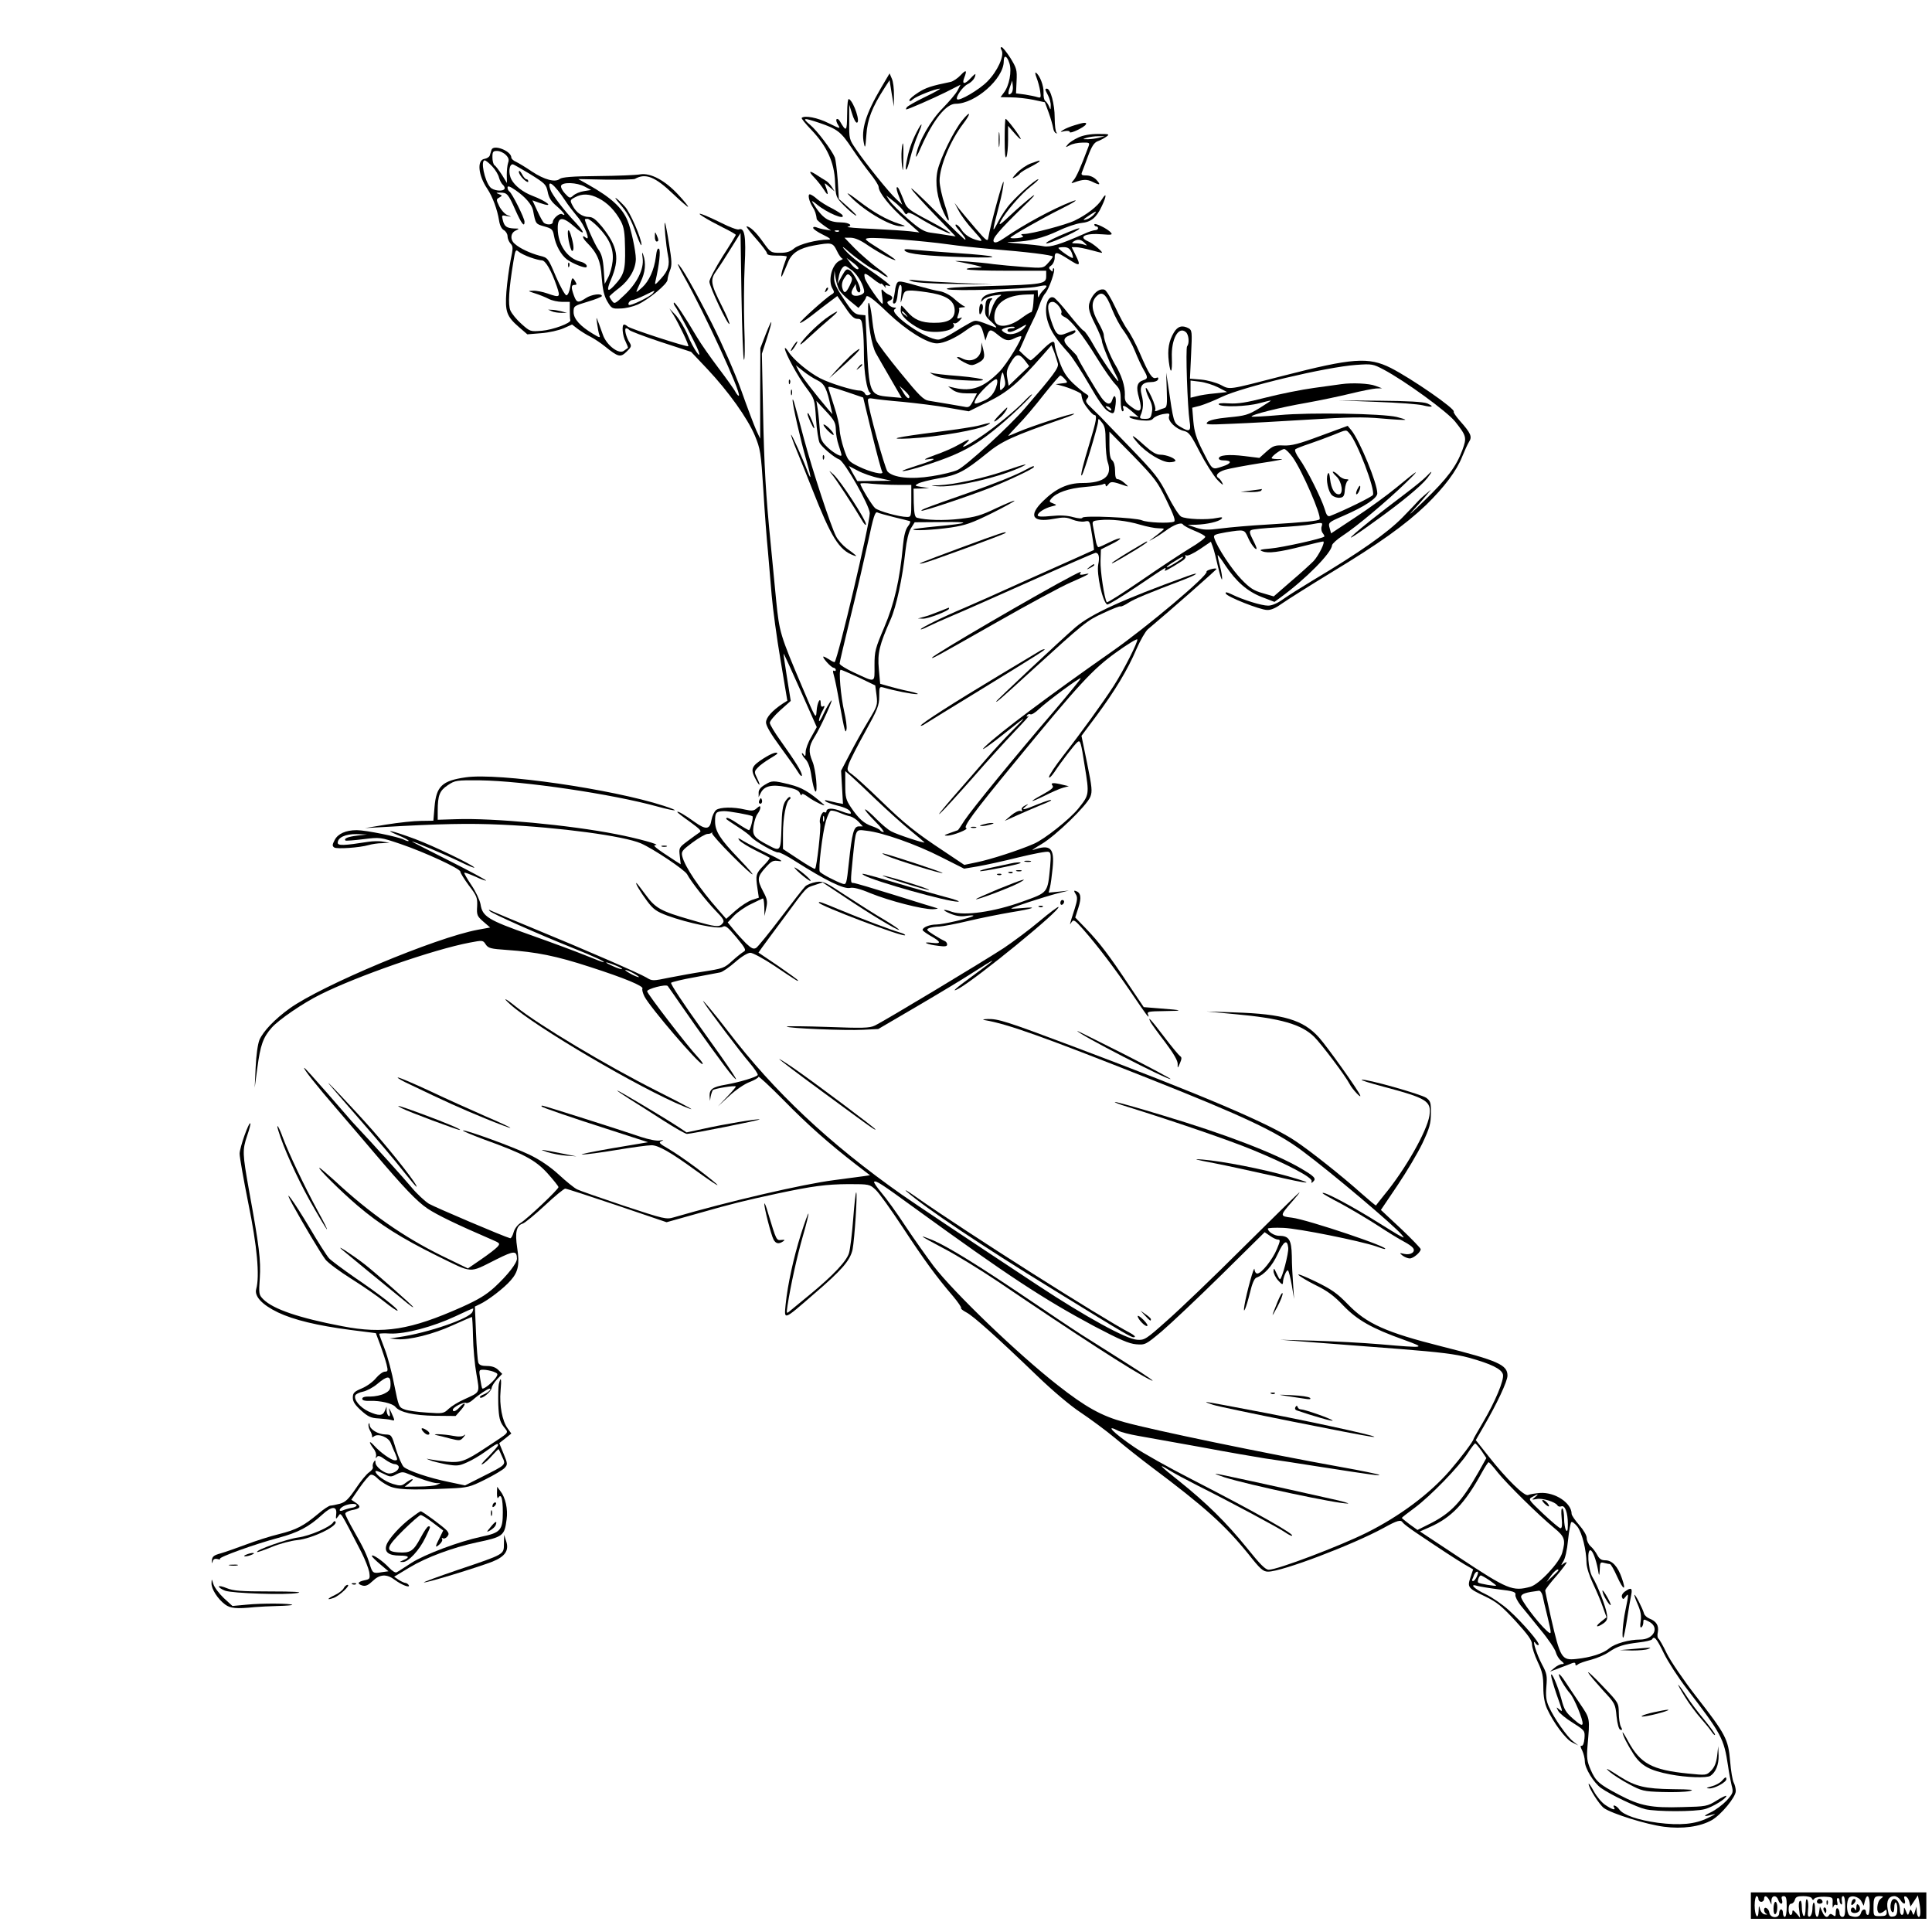 <?xml version="1.0" standalone="no"?>
<!DOCTYPE svg PUBLIC "-//W3C//DTD SVG 20010904//EN"
 "http://www.w3.org/TR/2001/REC-SVG-20010904/DTD/svg10.dtd">
<svg version="1.0" xmlns="http://www.w3.org/2000/svg"
 width="1024pt" height="1024pt" viewBox="0 0 1024 1024"
 preserveAspectRatio="xMidYMid meet">
<g transform="translate(0,1024) scale(0.1,-0.1)"
fill="#000000" stroke="none">
<path d="M5309 9973 c15 -28 -22 -111 -76 -165 -42 -43 -149 -106 -160 -94
-10 10 29 67 56 80 25 13 41 34 41 53 0 3 -11 -6 -25 -21 -31 -34 -48 -34 -35
0 17 43 11 47 -18 16 -16 -17 -40 -33 -53 -36 -103 -21 -133 -31 -173 -57 -25
-16 -46 -34 -46 -40 0 -8 7 -6 19 5 18 16 119 56 143 56 6 0 -29 -20 -79 -44
-50 -24 -94 -49 -97 -55 -4 -6 -5 -11 -3 -11 10 0 140 57 209 91 l79 40 -16
-31 c-9 -17 -44 -58 -78 -93 -64 -64 -128 -176 -141 -247 -5 -23 5 -8 27 43
64 143 132 227 182 227 104 0 255 133 255 225 0 36 17 31 30 -10 14 -42 -1
-121 -30 -157 l-17 -23 56 -1 c31 0 84 -6 118 -13 l61 -13 21 -57 c11 -31 21
-67 23 -80 2 -14 9 -26 16 -27 7 -1 8 0 2 3 -5 2 -10 38 -10 79 0 72 -22 154
-41 154 -12 0 -11 -3 6 -36 8 -16 15 -40 14 -54 0 -24 -1 -24 -9 -4 -5 12 -14
25 -20 29 -6 4 -10 23 -9 43 2 36 -20 94 -41 107 -5 3 -3 -9 4 -27 7 -18 16
-50 19 -71 5 -35 4 -37 -14 -32 -12 4 -42 10 -67 14 l-47 6 3 65 c3 60 0 69
-33 123 -20 31 -41 57 -46 57 -7 0 -7 -6 0 -17z m52 -226 c-18 -18 -21 -3 -8
32 l12 34 3 -28 c2 -15 -1 -32 -7 -38z"/>
<path d="M4669 9773 c-80 -136 -106 -221 -90 -293 6 -30 8 -23 13 45 5 82 30
146 97 250 l26 40 11 -70 12 -70 0 60 c1 33 -4 73 -11 88 l-12 28 -46 -78z"/>
<path d="M4490 9633 c-1 -92 -4 -95 -40 -33 -5 8 -12 12 -16 8 -4 -4 0 -18 8
-30 14 -22 11 -21 -50 9 -57 29 -128 43 -143 28 -3 -2 21 -32 53 -65 81 -86
120 -170 124 -274 4 -79 4 -81 46 -124 24 -24 52 -48 63 -54 11 -5 -4 12 -34
39 l-55 49 -6 100 c-4 54 -11 108 -15 119 -16 39 -95 144 -132 174 -44 37 -35
38 49 10 97 -33 116 -48 174 -136 30 -45 74 -105 98 -135 23 -29 43 -60 43
-69 0 -29 62 -107 140 -174 l76 -67 -49 6 c-27 3 -116 9 -199 13 -82 3 -142 8
-132 11 29 6 8 22 -31 23 -74 1 -104 22 -157 109 -5 8 6 2 25 -14 53 -44 153
-86 135 -56 -4 6 -28 21 -54 35 -27 13 -62 35 -79 49 -16 15 -34 26 -40 26
-12 0 -4 -37 15 -67 13 -19 19 -39 22 -65 1 -4 18 -19 39 -34 l37 -26 -30 5
c-16 2 -38 8 -47 12 -11 4 -18 3 -18 -3 0 -6 23 -22 52 -36 39 -19 46 -26 28
-26 -61 0 -153 -24 -180 -46 -21 -18 -40 -24 -76 -24 -48 0 -50 2 -89 56 -38
54 -70 84 -88 84 -4 0 18 -29 50 -65 32 -36 58 -71 58 -77 0 -9 17 -13 53 -13
28 1 52 -2 52 -5 0 -3 -7 -23 -15 -45 -8 -22 -14 -47 -14 -55 0 -15 3 -8 37
73 19 46 59 72 136 86 94 17 100 16 122 -29 10 -22 24 -40 29 -41 6 0 0 -4
-11 -9 -44 -17 -68 -107 -41 -151 10 -17 9 -22 -6 -30 -29 -17 -167 -141 -167
-150 0 -5 28 12 63 39 34 27 79 61 99 76 l36 27 42 -60 c30 -46 47 -61 64 -61
21 0 24 -6 29 -52 4 -29 6 -91 6 -138 0 -94 16 -190 32 -201 7 -4 5 -9 -6 -12
-9 -4 -18 -1 -21 8 -4 8 -16 15 -28 15 -34 0 -157 38 -209 65 -60 31 -141 98
-167 139 -11 17 -20 26 -20 19 0 -22 69 -150 114 -209 44 -59 44 -60 51 -164
4 -58 13 -115 19 -127 12 -23 78 -79 104 -88 28 -10 161 -244 162 -285 0 -56
-167 -764 -186 -789 -2 -2 -15 4 -28 13 -14 9 -28 16 -31 16 -12 0 40 -59 53
-59 6 -1 12 -6 12 -12 0 -5 -4 -8 -10 -4 -6 3 -6 -5 -1 -22 5 -15 19 -84 31
-153 26 -144 32 -165 37 -134 2 12 -3 52 -12 90 -19 83 -31 224 -19 224 5 0
48 -19 96 -41 l87 -42 7 -53 c6 -51 4 -56 -44 -136 -28 -46 -71 -123 -97 -173
l-47 -90 5 -88 5 -88 -32 6 c-17 4 -40 9 -51 12 -12 3 -16 2 -10 -4 6 -5 32
-15 60 -22 50 -12 75 -26 75 -42 0 -5 -22 0 -50 11 -48 19 -80 18 -80 -2 0 -5
-5 -6 -10 -3 -13 8 -31 -40 -23 -60 6 -18 -18 -234 -27 -240 -4 -2 -43 21 -88
51 l-82 54 0 81 c0 84 16 169 34 181 6 4 8 10 4 13 -4 4 -15 -6 -25 -21 -14
-22 -19 -52 -21 -141 -4 -126 -5 -128 -70 -93 -76 40 -85 52 -78 102 4 25 13
54 21 64 8 11 15 25 15 33 0 11 -4 10 -19 -3 -15 -14 -26 -15 -62 -7 -62 15
-132 13 -153 -2 -10 -8 -21 -31 -25 -53 -8 -51 -29 -54 -89 -11 -51 37 -92 61
-92 53 0 -3 30 -26 67 -52 57 -42 64 -49 48 -58 -9 -6 -37 -26 -62 -45 -44
-33 -45 -35 -40 -78 l5 -44 -27 17 c-106 69 -125 84 -106 85 30 1 -96 36 -211
58 -244 48 -649 86 -847 79 l-97 -3 0 46 c0 84 10 108 53 137 39 26 45 27 171
26 229 -3 699 -72 941 -139 104 -28 125 -26 33 4 -274 89 -875 176 -1049 151
-126 -18 -157 -47 -166 -159 l-6 -71 -66 -1 c-36 0 -118 -9 -181 -19 l-115
-19 90 5 c309 18 460 21 634 13 307 -14 648 -60 738 -99 66 -29 232 -140 245
-164 20 -38 100 -140 151 -193 43 -44 48 -54 37 -67 -18 -22 -33 -21 -169 19
-160 46 -187 61 -240 134 -25 34 -46 61 -48 61 -7 0 20 -46 57 -96 33 -44 49
-55 107 -77 110 -40 270 -73 292 -60 16 10 26 2 74 -55 48 -58 53 -68 39 -76
-9 -5 -36 -26 -59 -47 -45 -41 -48 -42 -163 -60 -41 -6 -117 -20 -169 -30 -92
-19 -94 -19 -125 0 -37 22 -319 145 -601 261 -110 45 -209 87 -220 92 -15 8
-17 8 -9 -1 12 -13 250 -119 434 -193 118 -47 182 -77 169 -78 -4 0 -46 16
-95 36 -49 20 -181 69 -294 109 -224 79 -253 97 -263 162 -4 22 -25 67 -48
101 -23 34 -40 64 -38 66 2 3 28 -7 58 -20 29 -14 55 -23 57 -21 3 2 -86 50
-197 106 -110 55 -198 101 -196 101 12 0 166 -65 248 -104 48 -24 86 -39 83
-34 -10 15 -215 114 -314 151 -116 43 -178 58 -92 21 35 -14 61 -29 58 -31 -2
-3 -14 1 -26 7 -29 15 -201 50 -249 50 -58 0 -100 -19 -117 -52 -13 -25 -14
-32 -2 -40 14 -9 133 -1 182 13 17 5 49 10 71 10 l40 2 -35 6 c-19 4 -55 3
-80 -1 -126 -20 -160 -21 -160 -5 0 28 41 47 100 46 l55 -2 -52 -6 c-49 -6
-72 -15 -62 -26 3 -2 45 1 94 7 90 11 90 11 197 -25 129 -44 318 -131 318
-147 0 -7 20 -39 45 -73 42 -55 46 -65 44 -110 -3 -47 0 -53 33 -82 l36 -31
-66 -12 c-224 -42 -825 -294 -997 -417 -79 -57 -140 -121 -160 -167 -9 -23
-17 -81 -20 -145 l-5 -108 14 105 c16 120 30 161 76 213 37 42 165 130 258
176 196 98 601 239 792 275 68 13 70 13 84 -9 14 -21 26 -24 113 -30 157 -11
259 -31 440 -90 186 -60 286 -102 278 -115 -3 -5 2 -24 11 -42 30 -58 287
-358 307 -358 6 0 -5 17 -25 38 -50 52 -268 335 -268 348 0 13 99 39 109 28 4
-5 38 -54 76 -109 86 -125 235 -332 265 -365 57 -65 -3 26 -160 244 -94 131
-168 242 -163 247 4 4 60 18 123 29 63 12 125 24 137 26 12 2 48 27 79 54 34
30 67 50 81 50 13 0 70 -31 126 -68 119 -80 127 -85 127 -79 0 3 -47 37 -105
77 l-105 71 19 27 c11 15 63 86 116 157 125 170 115 158 163 174 l42 14 113
-75 c134 -90 286 -182 292 -176 2 2 -33 26 -78 53 -45 26 -136 84 -202 127
-112 74 -122 79 -160 73 -22 -4 -48 -14 -57 -23 -10 -10 -68 -84 -130 -166
-62 -82 -121 -154 -130 -160 -14 -8 -24 -4 -54 24 -19 19 -49 52 -66 73 l-31
38 34 36 c19 19 59 47 89 61 30 15 58 28 63 30 4 2 7 -18 8 -45 l1 -48 9 41
c8 36 6 48 -16 89 -33 63 -32 77 12 126 33 37 41 40 73 35 25 -4 8 7 -59 39
-52 25 -110 55 -130 67 -29 18 -33 19 -22 4 8 -10 47 -34 85 -53 39 -19 73
-37 75 -39 3 -3 -12 -22 -33 -43 -40 -41 -42 -50 -31 -122 l7 -47 -37 -12
c-20 -7 -59 -32 -86 -56 l-50 -44 -42 48 c-99 112 -178 229 -191 284 -6 25 0
32 55 73 34 25 69 45 79 45 10 0 20 3 23 8 2 4 3 2 1 -4 -1 -6 47 -60 107
-120 122 -122 149 -134 35 -15 -99 103 -126 145 -126 198 0 47 5 52 46 54 24
1 141 -20 152 -27 7 -4 -11 -74 -18 -74 -4 0 -32 16 -60 35 -29 20 -55 33 -58
30 -6 -6 -11 -2 59 -48 30 -19 62 -43 69 -52 19 -23 129 -86 145 -83 7 2 48
-19 91 -47 161 -102 257 -149 290 -141 16 4 53 -5 107 -28 101 -41 276 -86
331 -85 23 1 32 4 21 6 -11 3 -112 34 -223 69 -112 35 -210 64 -218 64 -17 0
-17 1 -4 132 17 161 12 152 73 145 84 -9 263 -72 394 -139 l123 -62 72 12 c40
7 138 28 217 48 79 19 150 33 159 29 12 -4 13 -18 8 -78 -14 -142 -9 -136
-148 -186 -149 -54 -306 -76 -372 -54 -53 19 -57 10 -5 -11 30 -12 55 -15 83
-10 23 3 38 3 35 0 -11 -11 -161 -46 -197 -46 -35 0 -72 -15 -72 -29 0 -4 18
-17 40 -30 59 -33 62 -45 9 -38 -24 3 -37 2 -29 -2 8 -5 36 -11 63 -14 36 -5
47 -3 47 7 0 8 -6 16 -14 19 -8 3 -34 18 -58 33 -38 24 -40 28 -23 35 11 4 35
8 53 8 18 1 88 14 155 30 67 16 169 36 227 46 114 18 149 31 58 22 -32 -3 -58
-4 -58 -2 0 5 176 62 245 80 l60 15 -54 -6 -53 -5 7 28 c4 15 10 61 14 101 11
109 -12 129 -104 97 -11 -4 9 10 45 31 76 45 240 204 259 251 11 28 9 50 -17
177 l-30 146 80 107 c96 130 164 241 212 354 20 46 47 92 59 103 124 104 368
319 365 321 -7 7 -57 -8 -53 -15 11 -18 -317 -294 -500 -422 -334 -234 -599
-432 -675 -506 -36 -35 29 10 112 77 48 39 90 71 92 71 3 0 -26 -30 -63 -67
-37 -38 -99 -104 -136 -148 -38 -44 -116 -134 -174 -200 -57 -66 -88 -104 -67
-85 21 19 99 105 174 190 74 85 174 195 221 244 47 49 80 85 72 81 -10 -6 -12
-4 -7 4 4 6 12 8 18 5 5 -3 26 9 46 29 45 42 215 168 220 162 2 -2 -61 -79
-140 -172 -208 -242 -435 -520 -475 -580 -18 -29 -35 -53 -36 -53 -1 0 -20 -7
-42 -15 -31 -11 -35 -14 -15 -14 31 0 118 35 101 40 -17 6 36 79 254 344 346
422 416 497 539 586 61 44 112 75 114 70 4 -13 -72 -163 -125 -246 -56 -87
-174 -250 -270 -373 -40 -52 -73 -101 -73 -110 0 -9 12 2 28 25 39 59 106 146
124 161 14 11 18 -5 37 -127 25 -154 25 -153 -35 -228 -46 -56 -178 -161 -234
-185 -77 -34 -232 -84 -302 -98 l-67 -14 -103 69 c-159 105 -213 149 -343 275
-66 64 -133 125 -149 136 -27 19 -28 23 -17 55 6 19 45 95 86 169 67 121 75
141 75 189 0 51 1 53 23 47 53 -16 154 -36 177 -35 14 0 -4 7 -40 15 -36 7
-85 20 -110 27 l-45 13 -7 78 c-8 85 3 128 63 264 29 65 62 215 78 363 6 54
17 99 29 119 l20 32 146 1 c159 2 148 -6 -33 -23 -63 -6 -117 -13 -120 -15 -9
-10 107 -4 198 9 80 12 112 24 218 76 68 34 122 64 120 66 -2 3 -46 -16 -98
-40 -79 -38 -110 -47 -192 -56 -85 -10 -179 -7 -227 6 -11 3 -15 22 -17 79
l-1 75 41 1 42 2 -40 6 c-37 6 -39 7 -19 18 12 7 61 19 110 28 100 17 137 37
252 130 81 67 138 93 405 186 38 13 65 25 60 26 -12 4 -229 -67 -296 -96 -27
-12 -50 -21 -53 -21 -2 0 21 26 52 58 31 31 92 103 136 160 45 56 84 102 88
102 4 0 15 -9 24 -19 17 -19 17 -20 -16 -23 l-33 -4 30 -8 c41 -10 105 -38
106 -45 4 -30 11 -47 34 -76 14 -19 30 -35 36 -35 15 0 10 -30 -25 -145 -37
-121 -52 -183 -42 -174 10 9 85 260 86 284 1 19 2 19 20 -4 16 -19 20 -38 20
-101 0 -42 5 -91 11 -109 26 -74 -19 -111 -134 -111 -78 0 -141 -29 -209 -96
-79 -77 -56 -115 56 -94 53 10 69 9 100 -4 20 -8 49 -13 64 -10 28 6 28 5 40
-72 7 -42 11 -78 10 -79 -2 -1 -37 -16 -78 -35 -41 -18 -174 -78 -295 -132
-121 -55 -262 -118 -314 -140 -108 -45 -231 -106 -231 -113 0 -3 17 3 38 14
20 10 82 38 137 61 55 23 244 107 421 186 176 79 325 144 331 144 17 0 22 -23
14 -61 -10 -49 22 -198 47 -213 5 -3 75 40 156 94 81 55 149 100 152 100 3 0
2 -5 -2 -12 -7 -10 23 5 93 50 13 8 20 19 16 25 -3 6 -1 7 5 3 7 -4 38 11 71
33 l59 40 10 -27 c6 -15 18 -63 28 -107 10 -44 20 -73 21 -65 2 8 -3 40 -11
70 -8 30 -13 56 -12 58 2 1 20 -23 40 -54 59 -88 117 -138 193 -168 l68 -26
30 22 c135 98 273 238 275 278 1 8 27 32 58 52 71 46 233 182 332 278 85 82
72 76 -50 -25 -46 -38 -143 -109 -215 -156 l-130 -86 -7 26 c-9 31 -9 32 72
67 115 50 180 94 180 119 0 54 -93 279 -137 334 l-20 24 -144 -53 c-115 -43
-154 -53 -196 -51 -46 2 -56 -2 -90 -32 l-38 -34 -81 10 c-81 10 -134 5 -134
-13 0 -6 10 -10 23 -10 48 0 47 -16 -3 -32 -58 -19 -52 -23 -108 87 -31 62
-42 96 -47 152 l-6 72 43 11 c23 7 74 27 113 46 112 54 555 159 713 170 84 6
89 5 146 -25 113 -60 337 -223 379 -276 60 -76 62 -84 38 -150 -33 -88 -79
-150 -203 -270 -62 -60 -90 -85 -63 -55 28 30 62 69 75 85 l25 30 -30 -25
c-16 -14 -33 -29 -36 -33 -3 -4 -41 -44 -85 -89 -81 -83 -231 -188 -474 -333
-63 -38 -136 -84 -161 -102 -29 -21 -58 -33 -78 -33 -34 0 -132 30 -193 60
-25 12 -35 14 -31 4 6 -17 180 -86 219 -87 21 -1 47 11 80 35 27 19 144 93
259 163 255 154 393 253 504 359 97 95 161 180 191 256 12 30 28 65 36 78 18
27 10 46 -48 111 -21 24 -36 46 -33 49 12 13 -222 175 -334 232 -118 59 -202
53 -571 -42 -298 -77 -279 -74 -330 -48 -24 12 -70 25 -103 28 l-60 5 6 128
c6 120 5 129 -13 139 -34 18 -58 11 -78 -22 -27 -45 -35 -90 -27 -155 9 -72
19 -60 16 21 -4 99 35 169 74 136 16 -13 20 -60 7 -75 -9 -11 2 -325 13 -397
9 -55 0 -60 -51 -29 -34 21 -34 22 -63 221 l-10 65 3 -92 c3 -77 1 -92 -13
-96 -9 -3 -25 -8 -35 -13 -13 -5 -17 -4 -13 3 4 6 -5 37 -20 69 -15 32 -28 53
-30 47 -2 -6 5 -30 17 -54 16 -30 20 -51 15 -75 -5 -30 -10 -34 -37 -34 -25 0
-29 3 -23 18 15 33 17 69 6 108 -13 47 3 69 51 69 18 0 33 6 36 14 3 10 0 12
-11 8 -20 -7 -37 18 -86 132 -21 49 -51 105 -65 123 -14 19 -43 73 -65 120
-22 47 -47 88 -56 92 -23 9 -52 -10 -70 -44 -22 -42 -19 -63 20 -140 19 -38
35 -77 35 -86 0 -17 46 -129 77 -186 8 -16 12 -28 10 -28 -8 0 -98 131 -132
193 -21 38 -44 71 -51 74 -7 2 -42 42 -79 88 -36 46 -72 85 -80 88 -36 14 -54
-62 -30 -132 16 -49 41 -87 112 -166 19 -22 67 -96 107 -165 45 -79 81 -130
98 -139 32 -19 34 -17 41 37 5 43 -7 58 -18 22 -9 -29 -30 -25 -57 12 -30 42
-128 208 -128 217 0 4 -16 21 -35 40 -43 40 -44 59 -5 74 17 6 30 15 30 19 0
11 -2 10 -45 -7 -47 -20 -58 -12 -85 69 -22 67 -19 96 10 96 20 0 54 -45 45
-60 -3 -6 4 -14 17 -20 32 -13 98 -97 173 -219 35 -57 78 -118 95 -136 26 -27
30 -38 30 -88 0 -31 4 -57 10 -57 5 0 7 7 4 15 -9 23 8 17 46 -16 l35 -30 -28
4 c-19 3 -25 1 -18 -6 5 -5 33 -12 61 -15 38 -3 54 -1 63 11 7 8 29 18 50 22
35 6 38 4 33 -12 -8 -24 38 -68 79 -77 26 -6 37 -20 84 -112 30 -58 72 -124
93 -147 22 -23 34 -32 28 -20 -5 12 -15 25 -20 28 -22 13 -8 32 33 45 23 7
110 23 192 36 83 12 129 22 103 21 -27 -1 -48 1 -48 5 0 11 51 48 67 48 7 0
27 -20 44 -43 51 -72 154 -310 143 -329 -6 -9 -77 -16 -274 -28 -91 -5 -203
-15 -250 -21 -70 -9 -93 -8 -130 4 l-45 15 45 1 c58 2 119 16 134 31 8 9 3 10
-23 5 -54 -12 -167 -7 -191 7 -12 7 -44 58 -72 113 -46 91 -64 114 -200 255
-82 85 -153 158 -156 162 -4 4 -24 24 -45 44 -32 30 -36 38 -25 51 10 12 9 17
-7 26 -11 6 -41 31 -68 56 -36 35 -53 63 -72 115 -14 38 -25 77 -25 87 0 30
-18 22 -71 -31 -27 -27 -53 -50 -56 -50 -4 0 -19 12 -34 26 l-27 26 25 56 c13
32 35 77 47 102 13 25 29 63 36 85 7 22 20 49 30 60 20 23 55 123 46 132 -3 4
-6 0 -6 -7 0 -11 -2 -12 -12 -1 -11 10 -10 15 5 25 9 7 17 25 17 40 0 34 9 33
75 -9 60 -39 65 -35 35 25 l-20 40 22 0 c13 0 48 -7 78 -15 30 -8 57 -15 59
-15 13 0 -46 50 -70 60 -59 25 -17 46 76 38 46 -4 53 -2 43 9 -17 21 -88 55
-88 43 0 -5 5 -10 10 -10 6 0 10 -4 10 -10 0 -5 -7 -10 -16 -10 -8 0 -34 -8
-57 -19 -127 -56 -181 -73 -216 -66 -20 4 -76 10 -126 14 -77 6 -82 8 -33 9
86 3 155 20 238 59 41 20 95 38 120 41 53 5 81 28 109 88 27 56 27 79 1 37
-22 -36 -80 -81 -144 -112 -44 -22 -230 -71 -268 -71 -17 0 -19 -3 -9 -9 9 -6
1 -10 -27 -13 -22 -2 -39 -1 -36 3 6 10 173 105 262 149 77 38 109 60 60 41
-98 -38 -250 -120 -356 -193 -31 -21 -47 -27 -54 -20 -14 14 27 61 155 186 53
50 73 74 47 55 -24 -19 -76 -63 -114 -99 -55 -52 -66 -59 -53 -34 26 50 105
142 159 185 27 21 46 39 41 39 -13 0 -101 -76 -145 -126 -21 -22 -51 -67 -68
-100 -33 -63 -33 -61 5 86 14 52 25 109 24 125 0 27 -72 -237 -81 -296 -3 -21
-11 -15 -68 51 -36 42 -75 89 -88 105 l-23 30 23 -43 c12 -24 47 -71 77 -103
51 -57 52 -60 25 -53 -39 9 -71 29 -90 59 -9 14 -21 25 -27 25 -6 0 -2 -10 9
-22 33 -38 47 -58 39 -58 -4 0 -72 66 -152 146 -79 80 -139 136 -133 124 6
-12 62 -74 123 -137 l112 -116 -45 7 c-25 4 -64 10 -88 13 -34 5 -58 19 -120
73 -43 37 -87 81 -97 96 l-18 28 42 -33 c23 -18 46 -42 52 -53 7 -14 14 -17
18 -9 5 7 22 1 55 -19 63 -40 167 -92 173 -87 2 3 -48 33 -112 67 -103 54
-119 66 -131 98 -29 73 -35 84 -41 79 -3 -4 2 -25 12 -49 l17 -43 -32 30 c-38
35 -161 187 -213 264 -36 52 -37 55 -36 145 l0 91 15 -47 c8 -27 19 -48 25
-48 21 0 -15 109 -41 125 -6 4 -10 -25 -10 -82z m1306 -532 c-10 -10 -26 -21
-38 -24 -23 -7 -19 -1 19 24 36 23 40 23 19 0z m-1349 -87 c-3 -3 -12 -4 -19
-1 -8 3 -5 6 6 6 11 1 17 -2 13 -5z m151 -73 c62 -42 142 -84 148 -79 2 2 -36
28 -84 58 -81 51 -85 55 -57 58 39 5 293 -15 420 -33 55 -8 159 -19 230 -25
187 -15 325 -32 325 -40 0 -4 -11 -19 -25 -34 -25 -28 -26 -28 -128 -21 -56 4
-129 11 -162 15 -33 5 -96 11 -140 14 -76 5 -77 4 -25 -5 30 -6 69 -14 85 -19
27 -7 25 -8 -19 -9 -27 -1 -46 -4 -42 -8 4 -5 101 -8 214 -8 l207 0 0 -29 c0
-41 -15 -44 -303 -52 -172 -5 -238 -10 -221 -17 29 -11 414 0 478 14 52 11 59
8 33 -17 -11 -11 -22 -26 -25 -34 -3 -10 -6 -6 -6 9 l-1 23 -117 -4 c-120 -4
-172 -17 -181 -48 -3 -12 -2 -12 9 1 8 9 34 20 59 23 43 6 44 6 23 -9 -13 -9
-29 -37 -37 -63 l-15 -47 0 41 c-1 22 5 46 12 53 10 10 8 12 -8 9 -16 -2 -21
-12 -23 -48 -3 -40 0 -47 35 -78 22 -20 29 -31 18 -27 -108 42 -101 41 -137
22 -18 -10 -58 -33 -88 -52 -30 -19 -65 -35 -77 -35 -66 0 -265 140 -231 161
10 7 9 9 -3 9 -9 0 -22 7 -29 15 -10 12 -9 16 4 21 21 8 20 23 -1 31 -10 4
-24 14 -31 22 -11 13 -12 9 -7 -26 4 -24 5 -43 2 -43 -10 0 -87 112 -93 135
-8 33 0 31 47 -6 21 -17 39 -27 39 -23 0 4 7 -1 16 -12 8 -10 12 -13 8 -5 -5
10 -1 11 17 6 25 -8 -19 27 -121 98 -61 41 -97 73 -120 102 -8 11 3 4 25 -16
45 -39 130 -99 140 -99 4 0 20 -9 37 -21 16 -12 31 -19 33 -17 3 2 -23 25 -58
50 -34 26 -87 72 -117 102 l-54 56 32 0 c22 0 53 -13 90 -39z m1150 12 c16
-16 16 -16 -1 -10 -10 4 -31 7 -45 7 -21 0 -24 2 -12 10 22 14 39 12 58 -7z
m-69 -49 c6 -15 10 -29 7 -31 -5 -5 -76 45 -76 53 0 2 13 4 28 4 21 0 32 -7
41 -26z m-1129 -86 c0 -14 -25 2 -44 29 l-19 26 31 -23 c18 -13 32 -27 32 -32z
m-30 -14 c29 -25 60 -81 60 -110 0 -17 -48 -30 -62 -16 -7 7 -6 17 3 33 l14
24 3 -22 c4 -24 22 -32 22 -10 -1 24 -38 95 -57 105 -15 9 -21 5 -41 -31 l-23
-42 6 34 c5 34 21 61 35 61 5 0 22 -12 40 -26z m-72 -101 c7 -12 32 -38 57
-58 l45 -37 20 23 c10 13 19 27 20 32 1 21 34 -2 117 -82 98 -93 207 -161 259
-161 36 0 98 28 154 69 59 43 77 41 91 -11 l12 -43 9 28 c12 33 19 34 55 4 40
-33 57 -37 88 -21 16 8 32 13 37 12 12 -4 -75 -148 -116 -189 -82 -83 -146
-106 -236 -85 l-35 8 25 -19 c17 -12 42 -18 76 -18 l52 0 -20 -39 c-17 -33
-23 -37 -46 -32 -26 5 -122 21 -189 32 -28 4 -51 27 -149 147 -64 78 -123 156
-130 173 -7 17 -16 62 -20 100 -8 80 -22 129 -23 79 -2 -87 19 -208 42 -248
13 -23 49 -86 80 -139 l56 -97 -67 6 c-103 9 -106 16 -118 290 l-7 142 -31 3
c-26 3 -39 15 -83 82 -41 61 -53 87 -52 115 l2 36 6 -40 c4 -22 12 -50 19 -62z
m56 24 c-21 -43 -31 -46 -40 -12 -4 16 0 35 11 51 15 23 19 25 32 12 12 -13
12 -19 -3 -51z m1390 -126 c15 -38 43 -91 63 -116 19 -26 46 -74 59 -107 13
-33 33 -76 44 -95 25 -43 25 -50 0 -58 -34 -11 -40 -36 -23 -94 20 -70 7 -84
-41 -47 -31 23 -36 32 -34 64 1 46 -17 103 -53 162 -27 46 -59 128 -59 156 0
8 -13 38 -30 67 -35 63 -38 105 -10 135 31 32 52 16 84 -67z m-417 32 c-2 -27
-7 -48 -12 -48 -6 0 -29 -15 -52 -32 -74 -54 -143 -53 -143 3 0 76 61 120 173
123 l37 1 -3 -47z m-48 -130 c-23 -27 -70 -42 -96 -30 -13 5 -23 14 -23 18 0
10 59 23 67 15 4 -3 -3 -6 -15 -6 -12 0 -22 -4 -22 -10 0 -15 22 -12 60 9 44
25 46 25 29 4z m178 -190 c5 -23 -21 -58 -174 -236 -84 -98 -314 -308 -358
-328 -22 -10 -83 -25 -136 -33 -111 -18 -205 -8 -235 25 -14 16 -104 340 -104
378 0 9 8 12 28 8 16 -3 86 -11 158 -17 71 -7 179 -20 239 -31 l110 -19 101
50 c104 51 162 100 288 244 l49 56 15 -37 c7 -21 16 -48 19 -60z m-173 14 l21
-28 -55 -52 -54 -52 -7 40 c-6 33 -3 48 18 83 28 49 45 51 77 9z m-1101 -103
c37 -18 50 -43 72 -149 l7 -30 -19 21 c-70 83 -146 180 -159 207 l-16 31 39
-31 c21 -17 55 -39 76 -49z m983 -42 c-15 -15 -16 -14 -16 13 0 17 3 41 7 55
7 23 8 22 16 -13 8 -31 6 -42 -7 -55z m-32 21 c-11 -44 -34 -73 -72 -88 -49
-21 -55 -19 -38 13 16 31 90 102 106 102 6 0 8 -11 4 -27z m1172 -16 l48 -25
-64 -7 c-36 -3 -80 -10 -97 -15 l-33 -8 0 45 0 46 49 -6 c27 -3 71 -17 97 -30z
m-1966 -25 l85 -29 46 -191 c26 -105 50 -196 55 -203 11 -19 -63 -2 -126 29
-52 26 -56 30 -77 92 -12 36 -22 81 -23 102 0 20 -13 78 -30 128 -16 50 -30
94 -30 96 0 8 17 4 100 -24z m330 -24 c0 -18 -17 -6 -34 25 l-19 32 26 -24
c15 -14 27 -28 27 -33z m-390 -174 c0 -23 7 -61 15 -84 8 -23 15 -47 15 -52 0
-14 -52 17 -84 51 -23 24 -29 40 -31 83 -2 29 -6 75 -10 103 l-8 50 51 -55
c44 -47 51 -61 52 -96z m1460 104 c0 -6 -6 -5 -15 2 -8 7 -15 14 -15 16 0 2 7
1 15 -2 8 -4 15 -11 15 -16z m1263 -126 c40 -44 136 -295 124 -325 -4 -10
-151 -82 -228 -112 -12 -4 -19 5 -28 37 -17 56 -95 212 -134 266 -18 25 -27
46 -21 51 5 4 38 17 74 29 36 12 92 33 125 46 74 30 69 30 88 8z m-970 -354
c39 -80 49 -109 39 -113 -26 -10 -141 -5 -169 7 -34 15 -312 27 -316 14 -2 -6
-22 -4 -49 3 -31 9 -70 11 -117 6 -49 -5 -71 -4 -71 4 0 14 38 38 74 47 29 7
29 7 7 16 -20 7 -21 11 -10 24 27 33 93 56 179 63 48 4 92 11 98 15 7 4 12 2
12 -6 1 -9 5 -7 14 4 13 18 22 17 91 -7 17 -6 17 -4 -4 14 -13 12 -29 21 -37
21 -10 0 -14 13 -14 44 0 26 -6 48 -15 56 -11 9 -15 32 -15 82 l0 70 126 -128
c116 -120 129 -137 177 -236z m-1523 118 l65 -14 -91 -1 -90 -1 -23 40 -22 40
48 -25 c26 -14 77 -32 113 -39z m96 -36 l74 0 0 -85 c0 -82 -1 -85 -22 -85
-42 0 -152 31 -170 47 -17 15 -78 116 -78 129 0 4 28 4 61 0 34 -3 95 -6 135
-6z m-18 -171 c41 -10 78 -19 84 -21 5 -2 1 -15 -10 -28 -13 -17 -21 -49 -26
-100 -17 -184 -46 -309 -99 -434 -48 -113 -52 -127 -52 -203 0 -95 9 -92 -110
-37 -41 19 -75 40 -75 47 0 7 27 120 59 252 33 132 74 311 93 398 27 128 36
156 48 151 8 -4 48 -15 88 -25z m1305 -40 c34 -10 78 -19 97 -19 34 -1 35 -1
14 -18 -11 -9 -31 -25 -45 -35 -24 -18 -24 -18 6 -1 17 9 44 27 62 40 44 33
85 48 93 34 4 -6 31 -21 61 -33 30 -12 56 -26 57 -32 2 -5 -34 -33 -80 -60
-46 -28 -163 -105 -260 -172 -98 -67 -179 -119 -182 -115 -13 22 -35 167 -33
219 l2 61 54 27 c29 14 51 28 48 31 -3 3 -28 -6 -56 -20 -28 -14 -54 -26 -59
-26 -5 0 -12 17 -15 38 -4 20 -9 51 -13 69 -6 31 -5 32 32 36 60 7 148 -3 217
-24z m962 -9 c-4 -12 -1 -28 6 -36 6 -8 10 -16 8 -18 -11 -11 -224 -58 -283
-63 -57 -5 -65 -8 -45 -15 30 -12 87 -5 214 27 55 14 103 25 108 25 13 0 -23
-74 -51 -104 -15 -15 -68 -64 -119 -107 l-92 -80 -58 17 c-47 13 -69 27 -113
73 -50 51 -129 170 -144 219 -6 17 2 20 63 31 97 15 96 16 116 -29 16 -37 45
-72 45 -56 0 4 -9 25 -21 48 -16 31 -18 43 -8 48 7 5 71 11 143 15 72 4 149
11 171 15 64 12 67 12 60 -10z m-735 -164 c0 -7 -82 -57 -86 -53 -3 2 14 16
38 30 46 28 48 29 48 23z m-1625 -1286 c61 -58 143 -132 183 -164 39 -32 72
-60 72 -61 0 -6 -146 42 -175 58 -17 8 -52 38 -80 66 -27 28 -54 51 -59 51 -6
0 16 -27 49 -60 33 -33 54 -60 48 -60 -7 0 -14 4 -18 9 -3 5 -22 15 -43 22
-42 14 -70 38 -112 100 -26 39 -30 53 -30 118 l0 74 28 -24 c15 -13 77 -71
137 -129z m-138 -87 c12 -3 32 -16 44 -29 l22 -24 -21 0 c-27 0 -36 -33 -53
-193 -12 -112 -13 -117 -33 -111 -34 11 -114 53 -121 64 -9 14 14 205 32 267
8 28 20 54 26 56 7 2 28 -2 47 -11 19 -8 45 -17 57 -19z m-140 -25 c-3 -7 -5
-2 -5 12 0 14 2 19 5 13 2 -7 2 -19 0 -25z m-1107 -764 c23 -9 39 -18 37 -20
-2 -3 -24 4 -48 15 -54 24 -45 27 11 5z m100 -44 c19 -11 31 -19 25 -19 -5 0
-26 8 -45 19 -19 11 -30 19 -25 19 6 0 26 -8 45 -19z"/>
<path d="M4796 8911 c16 -18 117 -28 319 -34 214 -7 185 7 -50 22 -88 6 -187
14 -220 17 -46 5 -57 4 -49 -5z"/>
<path d="M4835 8749 c17 -7 113 -13 230 -14 l200 -3 -175 8 c-96 4 -200 10
-230 14 -48 5 -51 4 -25 -5z"/>
<path d="M4754 8739 c-4 -7 -9 -25 -10 -39 -2 -14 -6 -36 -9 -48 -4 -17 -2
-23 7 -20 8 3 14 24 16 51 2 26 8 47 14 47 7 0 9 -18 5 -52 -5 -51 -5 -52 6
-15 10 35 13 37 51 37 23 -1 71 -7 109 -14 81 -16 117 -44 117 -92 0 -45 -35
-66 -110 -65 -67 0 -106 17 -143 61 -14 16 -27 30 -29 30 -2 0 -4 -11 -4 -25
-2 -26 40 -66 103 -99 61 -31 199 -11 177 26 -4 6 -3 8 3 5 6 -4 19 3 29 14
16 18 16 19 1 13 -15 -5 -16 -3 -8 19 5 14 7 28 4 31 -4 3 5 6 18 7 15 0 18 3
9 6 -8 3 -32 21 -52 39 -21 19 -53 36 -75 40 -21 3 -69 15 -108 26 -106 30
-112 31 -121 17z m47 -166 c13 -16 12 -17 -3 -4 -10 7 -18 15 -18 17 0 8 8 3
21 -13z"/>
<path d="M5190 8598 c0 -25 3 -29 10 -18 13 20 13 50 0 50 -5 0 -10 -15 -10
-32z"/>
<path d="M5201 8394 c-2 -53 -53 -80 -103 -53 -11 6 -22 8 -25 6 -3 -3 14 -15
36 -27 38 -19 43 -19 72 -5 37 19 41 30 30 75 l-9 35 -1 -31z"/>
<path d="M4950 8252 c26 -14 65 -22 148 -27 68 -4 112 -4 112 2 0 5 -57 14
-127 20 -71 5 -137 13 -148 17 -11 4 -4 -2 15 -12z"/>
<path d="M5429 8114 c-45 -48 -159 -141 -236 -192 -71 -48 -112 -66 -74 -33
32 29 17 26 -38 -6 -25 -15 -82 -40 -126 -55 -49 -18 -65 -26 -42 -23 61 10
42 -3 -48 -31 -47 -15 -84 -28 -82 -30 7 -7 141 33 234 69 108 42 179 85 283
173 73 61 179 164 169 164 -3 0 -21 -16 -40 -36z"/>
<path d="M5295 8039 c-38 -39 -32 -45 8 -10 18 15 42 51 34 51 -1 0 -21 -19
-42 -41z"/>
<path d="M5190 7985 c-25 -7 -124 -22 -220 -34 -222 -28 -278 -41 -150 -35
150 8 371 46 417 73 22 13 11 12 -47 -4z"/>
<path d="M4385 7960 c16 -16 31 -28 33 -25 7 7 -39 55 -52 55 -5 0 3 -13 19
-30z"/>
<path d="M7037 7727 c-11 -28 3 -94 23 -112 10 -9 29 -15 42 -13 19 2 24 10
26 43 2 22 9 43 15 47 8 5 4 8 -9 8 -11 0 -29 9 -39 20 -10 11 -23 20 -29 20
-6 0 2 -11 17 -25 30 -28 39 -95 13 -95 -23 0 -40 30 -46 79 -4 33 -7 41 -13
28z"/>
<path d="M7193 7644 c-6 -13 -7 -24 -3 -24 9 0 25 39 18 45 -2 2 -8 -7 -15
-21z"/>
<path d="M5990 7319 c-47 -28 -89 -56 -95 -61 -11 -12 22 6 123 67 53 33 70
45 60 45 -2 0 -41 -23 -88 -51z"/>
<path d="M5101 9603 c-44 -53 -117 -200 -132 -268 -14 -65 -2 -147 33 -222 33
-70 36 -49 6 40 -15 45 -28 103 -28 129 0 75 57 213 125 302 44 58 40 73 -4
19z"/>
<path d="M5325 9501 c0 -72 3 -104 9 -93 5 9 9 50 9 91 l0 74 34 -39 c18 -21
33 -35 33 -30 0 10 -72 106 -80 106 -3 0 -5 -49 -5 -109z"/>
<path d="M5695 9576 c-23 -7 -50 -18 -60 -25 -18 -11 -17 -12 8 -6 16 3 27 1
27 -5 0 -11 75 24 85 40 8 13 -10 12 -60 -4z"/>
<path d="M4868 9558 c-28 -51 -47 -99 -58 -151 -19 -84 -6 -90 14 -6 10 40 29
98 42 127 23 53 25 70 2 30z"/>
<path d="M5293 9500 c0 -36 2 -50 4 -32 2 17 2 47 0 65 -2 17 -4 3 -4 -33z"/>
<path d="M5715 9511 c-22 -10 -47 -26 -55 -36 -14 -17 -14 -18 10 -5 14 8 44
14 66 14 40 1 41 0 32 -24 -40 -107 -63 -158 -77 -174 -15 -18 -15 -19 2 -13
47 17 68 18 98 3 40 -20 45 -16 19 12 -13 13 -33 22 -51 22 -26 0 -30 3 -24
18 4 9 18 48 32 85 19 51 32 71 50 78 14 5 35 16 46 24 20 14 17 15 -43 15
-41 0 -80 -7 -105 -19z m110 -1 c-16 -4 -43 -8 -60 -8 -29 0 -29 0 -5 8 14 4
41 8 60 8 l35 0 -30 -8z"/>
<path d="M4779 9443 c-2 -21 -1 -58 2 -83 5 -36 6 -28 7 38 2 85 -3 110 -9 45z"/>
<path d="M2605 9446 c-3 -9 -7 -22 -9 -30 -3 -8 -15 -16 -28 -18 -41 -6 -34
-87 15 -159 28 -42 53 -110 62 -167 4 -27 14 -46 26 -52 10 -6 19 -20 19 -32
0 -12 7 -29 16 -39 14 -15 14 -24 0 -90 -8 -41 -18 -115 -22 -165 -8 -106 1
-131 68 -189 l43 -37 73 6 c41 3 94 15 119 26 l45 20 31 -24 c18 -13 48 -32
67 -41 19 -10 53 -32 75 -50 72 -58 83 -61 116 -29 26 25 27 30 16 48 -19 29
-30 76 -18 76 5 0 12 -4 16 -9 3 -5 78 -34 166 -63 l162 -53 86 -91 c111 -118
212 -259 252 -353 29 -71 32 -87 45 -290 7 -119 18 -263 24 -321 5 -58 14
-163 20 -235 6 -71 27 -227 47 -344 l36 -215 -24 -15 c-57 -38 -89 -74 -89
-100 0 -18 26 -62 76 -130 42 -57 85 -118 95 -135 10 -17 19 -24 19 -15 0 18
-34 72 -113 183 -31 43 -57 86 -57 95 0 9 25 39 55 66 l56 50 -20 125 c-11 68
-19 125 -18 126 1 1 41 -86 89 -194 l87 -196 -29 -52 c-17 -28 -30 -64 -30
-80 0 -22 -3 -26 -10 -14 -5 8 -10 11 -10 6 0 -6 9 -20 20 -31 14 -15 25 -47
31 -91 6 -38 15 -73 20 -78 15 -16 3 117 -15 158 -22 53 -20 80 10 128 34 53
109 220 88 193 -9 -11 -27 -42 -40 -70 -12 -27 -23 -43 -23 -35 -1 8 6 28 14
44 18 33 19 39 5 31 -6 -3 -10 4 -10 16 0 41 -19 6 -22 -40 -3 -44 -5 -41 -75
125 -119 280 -122 293 -139 459 -8 82 -21 218 -29 300 -26 260 -35 411 -41
715 l-6 295 26 80 c34 106 32 118 -5 25 l-29 -75 -1 -240 0 -240 -21 45 c-11
25 -47 119 -79 210 -35 97 -99 242 -155 354 -90 177 -169 316 -181 316 -2 0
12 -30 33 -67 109 -193 304 -617 290 -630 -2 -3 -10 6 -17 18 -6 13 -47 70
-90 127 -43 57 -95 131 -115 165 -68 115 -117 188 -122 183 -3 -3 0 -11 5 -18
15 -18 112 -203 124 -236 22 -60 -28 12 -56 81 -15 37 -44 84 -62 105 l-35 37
22 -35 c30 -50 83 -160 78 -165 -6 -6 -310 93 -322 105 -5 5 -14 10 -18 10
-14 0 -9 -60 8 -91 8 -17 14 -32 12 -33 -2 -1 -11 -8 -21 -15 -26 -21 -91 28
-111 83 -40 111 -37 105 -31 59 3 -23 8 -49 12 -59 6 -15 1 -15 -33 6 -69 41
-104 80 -104 116 0 32 2 33 75 55 41 12 75 26 75 30 0 16 -55 9 -85 -11 -41
-27 -49 -25 -63 13 -16 44 -15 57 3 57 13 0 13 3 3 20 -15 24 -17 22 -26 -31
-4 -25 -13 -44 -20 -44 -7 0 -32 45 -56 100 -42 99 -42 99 -87 110 -49 13
-105 39 -131 63 -25 21 -23 57 5 70 21 10 21 11 -8 11 -40 2 -52 11 -60 44 -7
27 -6 28 21 22 29 -5 29 -5 3 5 -14 6 -33 27 -43 47 -17 35 -16 37 0 46 17 10
17 11 -1 18 -18 7 -17 8 5 8 37 1 44 -7 81 -91 33 -74 49 -95 49 -63 0 19 -66
151 -80 160 -5 3 -10 13 -10 21 0 11 12 7 44 -15 50 -35 84 -74 91 -105 14
-74 14 -73 60 -86 40 -11 45 -16 51 -49 9 -51 38 -103 69 -126 30 -22 95 -48
103 -41 8 9 -8 24 -34 30 -68 18 -117 89 -118 174 -1 64 24 67 87 12 56 -50
62 -39 10 18 -64 67 -127 150 -136 177 -21 62 20 31 80 -60 14 -22 43 -59 63
-83 37 -42 74 -136 44 -111 -22 18 -17 -3 6 -26 55 -55 74 -98 79 -185 5 -63
12 -96 29 -126 23 -39 26 -41 70 -39 26 0 67 10 92 21 60 28 159 110 158 132
0 9 6 31 13 49 11 27 10 49 -5 140 -9 59 -19 110 -22 112 -6 7 6 -122 16 -171
11 -53 2 -82 -37 -125 -31 -34 -34 -36 -29 -13 20 86 28 162 19 171 -7 7 -13
-7 -17 -43 -9 -68 -36 -128 -72 -161 -15 -14 -29 -25 -31 -24 -1 2 9 25 22 52
25 51 30 100 14 145 -6 18 -7 13 -3 -18 8 -58 -30 -134 -98 -197 -48 -46 -52
-47 -64 -30 -8 10 -14 21 -14 24 1 3 24 24 52 45 54 42 87 100 88 153 0 42
-25 159 -44 204 -29 69 -87 122 -211 192 l-50 28 145 -3 c80 -1 150 1 155 4
57 32 107 12 206 -83 40 -38 74 -67 76 -65 2 2 -21 31 -52 64 -70 76 -147 117
-202 108 -21 -4 -122 -8 -224 -9 -136 -1 -190 -6 -202 -15 -24 -20 -81 -5
-148 39 -32 22 -69 44 -83 51 -15 6 -26 17 -26 23 0 35 -95 72 -105 41z m76
-27 c15 -15 18 -26 12 -42 -4 -12 -7 -41 -7 -64 l1 -43 -27 44 c-16 24 -33 47
-39 50 -6 4 -11 23 -11 42 0 30 3 34 25 34 14 0 34 -9 46 -21z m-72 -61 c17
-18 33 -45 36 -60 4 -14 13 -32 21 -38 7 -7 11 -16 8 -21 -9 -16 -60 -10 -76
9 -30 35 -52 142 -29 142 6 0 24 -15 40 -32z m201 -41 c79 -49 85 -55 93 -94
6 -31 18 -51 48 -76 36 -31 54 -57 28 -42 -12 8 -49 -23 -49 -42 0 -14 -28
-17 -46 -5 -6 4 -22 33 -36 64 l-26 56 40 -14 c80 -28 42 7 -42 39 -49 19 -91
52 -109 85 -18 33 -13 84 8 81 3 0 44 -24 91 -52z m289 -66 l34 -18 -38 -6
c-21 -3 -46 -14 -56 -23 -18 -16 -20 -16 -45 11 -14 15 -23 34 -20 41 8 20 84
17 125 -5z m74 -62 c47 -24 88 -66 118 -122 16 -31 21 -59 22 -145 2 -115 -5
-139 -58 -196 -35 -38 -42 -27 -17 31 48 113 37 175 -47 281 -33 39 -49 52
-70 52 -34 0 -67 23 -86 60 -15 28 -14 30 12 44 39 21 77 20 126 -5z m-4 -151
c62 -64 85 -118 78 -183 -3 -29 -14 -68 -24 -86 l-18 -34 -5 75 c-4 57 -11 84
-29 108 -18 25 -71 144 -71 159 0 2 6 3 14 3 7 0 32 -19 55 -42z m-359 -162
c25 -9 53 -16 62 -16 19 0 50 -53 79 -137 20 -60 18 -62 -51 -38 -23 8 -57 15
-74 14 -30 -1 -30 -1 10 -14 22 -7 55 -20 72 -29 17 -9 49 -16 72 -16 l40 0 0
-45 c0 -25 1 -48 3 -52 5 -15 -92 -51 -150 -56 -62 -5 -63 -5 -109 36 -26 23
-52 55 -59 72 -13 31 -8 113 16 258 10 62 12 67 28 53 9 -8 36 -21 61 -30z
m650 -191 c-15 -18 -120 -69 -127 -61 -8 7 7 26 20 26 7 0 35 11 62 24 61 30
60 30 45 11z"/>
<path d="M2750 9329 c0 -8 11 -26 25 -39 14 -13 25 -18 25 -12 0 7 -4 12 -10
12 -5 0 -16 12 -24 28 -9 16 -15 21 -16 11z"/>
<path d="M2925 8590 c11 -5 34 -8 50 -8 l30 0 -30 8 c-16 4 -39 8 -50 8 l-20
1 20 -9z"/>
<path d="M5464 9374 c-22 -8 -56 -31 -75 -51 -24 -26 -28 -32 -12 -24 12 6 25
16 28 21 4 6 29 22 56 35 27 14 49 28 49 30 0 3 -1 5 -2 4 -2 0 -21 -7 -44
-15z"/>
<path d="M4317 9298 c17 -18 41 -49 53 -68 20 -33 23 -21 5 25 -7 18 -5 17 20
-5 l29 -25 -15 24 c-9 14 -24 30 -35 35 -10 6 -31 19 -46 29 -40 26 -45 20
-11 -15z"/>
<path d="M4495 9211 c68 -78 221 -171 280 -170 28 0 28 1 -10 13 -66 21 -136
61 -215 122 -41 32 -66 47 -55 35z"/>
<path d="M3282 9163 c44 -50 63 -86 94 -173 13 -36 24 -57 24 -47 0 33 -60
172 -88 202 -45 49 -70 64 -30 18z"/>
<path d="M3728 9091 c18 -12 64 -37 102 -56 39 -19 70 -37 70 -40 0 -2 -31
-54 -70 -114 -38 -61 -70 -121 -70 -134 0 -26 98 -233 106 -224 3 3 -15 45
-39 93 -62 123 -64 141 -29 190 15 21 50 75 77 119 l50 80 5 -332 c3 -182 9
-335 13 -340 5 -4 6 73 2 172 -3 99 -2 247 2 328 8 154 0 203 -31 191 -8 -3
-49 12 -92 34 -95 47 -147 65 -96 33z"/>
<path d="M5615 8990 c-52 -23 -80 -40 -67 -40 19 0 155 60 171 76 12 11 -23
-1 -104 -36z"/>
<path d="M3014 8965 c6 -30 14 -55 18 -55 11 0 10 28 -3 73 -15 57 -26 44 -15
-18z"/>
<path d="M3471 8988 c-1 -16 4 -28 9 -28 12 0 12 8 0 35 -8 18 -9 17 -9 -7z"/>
<path d="M3011 8834 c0 -11 3 -14 6 -6 3 7 2 16 -1 19 -3 4 -6 -2 -5 -13z"/>
<path d="M4376 8703 c-6 -14 -5 -15 5 -6 7 7 10 15 7 18 -3 3 -9 -2 -12 -12z"/>
<path d="M4394 8564 c-48 -32 -118 -99 -147 -139 -13 -20 0 -11 39 25 32 30
82 74 109 97 57 48 56 55 -1 17z"/>
<path d="M4213 8418 c-15 -20 -25 -38 -20 -38 3 0 12 11 21 25 17 26 16 35 -1
13z"/>
<path d="M4507 8354 c-21 -20 -55 -55 -75 -77 l-37 -42 35 31 c80 70 134 124
125 124 -6 0 -27 -17 -48 -36z"/>
<path d="M4549 8293 c-13 -16 -12 -17 4 -4 9 7 17 15 17 17 0 8 -8 3 -21 -13z"/>
<path d="M4181 8214 c0 -11 3 -14 6 -6 3 7 2 16 -1 19 -3 4 -6 -2 -5 -13z"/>
<path d="M7110 8204 c-14 -2 -79 -11 -145 -20 -66 -9 -181 -32 -255 -51 -104
-27 -150 -34 -197 -31 -40 3 -59 0 -53 -6 15 -15 149 -11 215 7 32 9 60 15 61
14 1 -1 -27 -19 -62 -41 -58 -35 -75 -40 -162 -48 -64 -6 -102 -15 -112 -25
-14 -14 -1 -15 130 -9 80 3 263 13 407 22 206 13 288 15 385 6 68 -6 124 -9
126 -7 2 2 -18 8 -45 15 -77 18 -458 25 -621 10 -78 -7 -145 -10 -148 -8 -8 9
151 49 291 73 72 13 177 35 234 49 57 14 118 26 135 27 l31 1 -35 13 c-33 13
-124 17 -180 9z"/>
<path d="M4192 8160 c0 -14 2 -19 5 -12 2 6 2 18 0 25 -3 6 -5 1 -5 -13z"/>
<path d="M4201 8119 c-1 -23 43 -216 73 -319 25 -86 29 -117 6 -58 -24 65 -84
197 -87 194 -2 -2 12 -41 31 -87 19 -46 55 -136 80 -199 101 -257 143 -326
221 -354 23 -8 17 -2 -38 38 -20 15 -46 44 -56 64 -29 57 -125 350 -170 517
-22 83 -44 166 -50 185 -5 19 -10 28 -10 19z"/>
<path d="M7295 8110 c110 -4 220 -12 245 -18 52 -13 65 -8 24 10 -20 8 -101
13 -249 14 l-220 2 200 -8z"/>
<path d="M4280 8046 c0 -12 29 -76 35 -76 3 0 -2 17 -10 37 -16 38 -25 52 -25
39z"/>
<path d="M6031 7891 c45 -51 127 -101 167 -101 18 0 32 4 32 8 0 13 -48 32
-80 32 -22 0 -45 14 -85 50 -66 60 -80 64 -34 11z"/>
<path d="M4361 7814 c0 -11 3 -14 6 -6 3 7 2 16 -1 19 -3 4 -6 -2 -5 -13z"/>
<path d="M5325 7744 c-112 -39 -271 -73 -349 -76 -47 -1 -48 -2 -11 -5 84 -9
313 42 435 96 68 30 37 24 -75 -15z"/>
<path d="M5438 7751 c-52 -29 -165 -74 -313 -126 -212 -74 -246 -87 -241 -92
5 -5 248 76 368 123 98 39 228 101 228 109 0 7 -2 7 -42 -14z"/>
<path d="M4406 7730 c23 -26 121 -177 161 -245 12 -22 23 -33 23 -24 0 23
-134 230 -172 264 -24 22 -27 23 -12 5z"/>
<path d="M7559 7714 c-13 -14 -67 -58 -119 -97 -52 -39 -131 -100 -175 -135
-149 -120 -139 -122 25 -3 140 100 243 186 275 227 31 40 28 44 -6 8z"/>
<path d="M6630 7640 l-55 -7 52 -1 c28 -1 55 3 58 8 3 6 5 9 3 8 -2 -1 -28 -4
-58 -8z"/>
<path d="M5100 7340 c-234 -87 -249 -93 -207 -85 30 6 428 152 436 160 11 12
-29 -1 -229 -75z"/>
<path d="M5774 7234 c-18 -14 -18 -15 4 -4 12 6 22 13 22 15 0 8 -5 6 -26 -11z"/>
<path d="M5685 7189 c-168 -87 -745 -423 -745 -435 0 -6 7 -3 345 189 165 94
341 189 390 210 98 43 115 53 72 43 -19 -4 -26 -3 -22 4 8 13 7 13 -40 -11z"/>
<path d="M6295 7187 c-346 -125 -512 -201 -595 -272 -78 -67 -420 -388 -420
-393 0 -7 21 11 193 168 277 252 288 261 376 301 46 22 86 37 89 35 2 -3 21 5
41 18 34 22 102 50 296 124 73 28 90 44 20 19z"/>
<path d="M4975 6998 c-27 -11 -63 -24 -80 -28 l-30 -8 27 -1 c27 -1 138 42
138 53 0 4 -1 6 -2 5 -2 -1 -25 -10 -53 -21z"/>
<path d="M5510 6789 c-8 -5 -107 -64 -220 -132 -235 -141 -410 -253 -410 -263
0 -3 12 1 26 11 14 9 144 89 288 177 316 194 354 218 341 217 -5 0 -17 -4 -25
-10z"/>
<path d="M4048 6221 c-63 -40 -71 -56 -47 -103 24 -48 35 -50 12 -3 -16 33
-16 36 3 56 10 12 38 32 61 46 24 14 43 27 43 29 0 12 -31 1 -72 -25z"/>
<path d="M4053 6080 c-22 -13 -33 -27 -32 -42 l0 -23 11 22 c18 37 58 47 134
32 50 -10 68 -18 74 -34 5 -11 9 -14 9 -7 1 8 12 4 34 -12 30 -23 104 -58 82
-39 -77 67 -115 89 -179 105 -89 22 -94 22 -133 -2z"/>
<path d="M5578 6077 c9 -10 -2 -20 -48 -46 -81 -44 -76 -49 8 -8 37 19 81 38
97 42 l30 8 -30 7 c-51 13 -69 12 -57 -3z"/>
<path d="M4026 6001 c-4 -7 -5 -15 -2 -18 9 -9 19 4 14 18 -4 11 -6 11 -12 0z"/>
<path d="M5495 5975 c-69 -29 -87 -31 -59 -9 18 14 18 15 -4 4 -13 -6 -20 -16
-16 -22 5 -7 2 -9 -7 -6 -8 3 -30 -7 -49 -23 l-35 -30 60 27 c33 15 87 38 120
52 33 13 62 26 64 28 11 10 -19 1 -74 -21z"/>
<path d="M5210 5870 c-20 -6 -21 -8 -5 -8 11 0 31 4 45 8 20 6 21 8 5 8 -11 0
-31 -4 -45 -8z"/>
<path d="M5148 5853 c6 -2 18 -2 25 0 6 3 1 5 -13 5 -14 0 -19 -2 -12 -5z"/>
<path d="M3508 5753 c6 -2 18 -2 25 0 6 3 1 5 -13 5 -14 0 -19 -2 -12 -5z"/>
<path d="M4700 5704 c46 -21 291 -97 296 -91 4 3 -285 99 -316 104 -8 1 1 -5
20 -13z"/>
<path d="M5433 5673 c9 -2 23 -2 30 0 6 3 -1 5 -18 5 -16 0 -22 -2 -12 -5z"/>
<path d="M5355 5663 c-11 -2 -53 -11 -93 -20 -40 -8 -71 -17 -68 -20 5 -5 207
35 215 43 5 5 -26 4 -54 -3z"/>
<path d="M4240 5611 c25 -22 50 -40 55 -40 12 0 -51 55 -80 70 -11 6 0 -8 25
-30z"/>
<path d="M5388 5623 c6 -2 18 -2 25 0 6 3 1 5 -13 5 -14 0 -19 -2 -12 -5z"/>
<path d="M5348 5613 c7 -3 16 -2 19 1 4 3 -2 6 -13 5 -11 0 -14 -3 -6 -6z"/>
<path d="M4581 5600 c54 -31 444 -141 497 -139 15 0 -16 12 -68 25 -52 14
-170 47 -262 75 -170 50 -196 56 -167 39z"/>
<path d="M5288 5603 c7 -3 16 -2 19 1 4 3 -2 6 -13 5 -11 0 -14 -3 -6 -6z"/>
<path d="M4790 5560 c69 -22 129 -38 134 -37 11 4 -226 77 -245 76 -8 0 42
-18 111 -39z"/>
<path d="M5292 5528 c-67 -28 -121 -52 -119 -54 5 -5 177 60 223 84 64 34 27
23 -104 -30z"/>
<path d="M5701 5502 c11 -17 10 -31 -5 -79 -29 -90 -29 -90 -16 -70 10 15 17
11 62 -40 78 -89 167 -207 253 -333 83 -123 100 -146 90 -117 -7 15 2 17 86
18 107 1 101 5 -22 14 l-87 7 -78 116 c-104 157 -156 225 -226 298 l-59 61 17
53 c17 53 13 79 -15 88 -10 3 -10 0 0 -16z"/>
<path d="M5620 5454 c0 -8 5 -12 10 -9 6 3 10 10 10 16 0 5 -4 9 -10 9 -5 0
-10 -7 -10 -16z"/>
<path d="M4340 5456 c0 -15 446 -184 457 -173 3 3 -10 10 -29 15 -45 13 -202
72 -320 121 -98 41 -108 44 -108 37z"/>
<path d="M5508 5433 c7 -3 16 -2 19 1 4 3 -2 6 -13 5 -11 0 -14 -3 -6 -6z"/>
<path d="M5510 5358 c-52 -44 -138 -108 -190 -143 -104 -68 -633 -387 -684
-411 -27 -13 -64 -14 -249 -7 -119 4 -217 5 -217 2 0 -9 309 -22 406 -17 l79
4 210 123 c116 68 242 144 280 169 150 96 152 93 8 -12 -88 -64 -116 -89 -74
-67 94 51 546 420 531 434 -3 2 -48 -31 -100 -75z"/>
<path d="M2705 4916 c133 -120 689 -446 919 -540 80 -33 45 -13 -145 83 -267
135 -620 346 -744 445 -58 47 -77 54 -30 12z"/>
<path d="M3732 4925 c31 -48 195 -265 240 -317 27 -32 47 -61 44 -66 -7 -11
-96 -38 -170 -51 -69 -12 -86 -24 -85 -60 l2 -26 4 25 c3 14 8 28 11 32 9 9
122 27 122 19 0 -3 -21 -28 -47 -55 l-48 -50 60 55 c33 31 81 64 108 74 26 10
47 22 47 28 0 5 60 -50 133 -124 130 -133 243 -232 385 -342 l73 -56 -33 -5
c-18 -2 -89 -12 -158 -21 -164 -21 -560 -113 -848 -197 -41 -12 -50 -10 -265
61 -122 41 -234 80 -248 87 -15 7 -58 42 -97 78 -47 43 -99 78 -154 105 -92
44 -346 136 -354 129 -2 -3 49 -24 113 -48 208 -75 271 -108 336 -180 31 -35
57 -67 57 -72 0 -12 -165 -168 -201 -190 -16 -10 -32 -31 -37 -50 -5 -18 -13
-32 -18 -31 -34 9 -398 164 -431 183 -22 14 -64 53 -92 87 -41 49 -191 216
-315 348 -10 11 -70 80 -133 153 -63 72 -117 132 -120 132 -10 0 63 -92 178
-225 66 -77 151 -176 188 -220 162 -191 230 -262 286 -300 52 -35 158 -86 339
-164 47 -20 48 -22 32 -40 -9 -10 -48 -40 -86 -66 l-70 -48 -138 67 c-203 100
-382 225 -568 398 -41 37 -77 68 -81 68 -12 0 115 -126 202 -200 120 -102 232
-172 421 -266 195 -95 165 -94 315 -19 94 47 108 47 109 4 0 -24 -49 -87 -117
-150 -46 -42 -87 -67 -176 -107 -272 -121 -413 -144 -634 -101 -230 44 -364
90 -417 142 -24 24 -25 29 -19 113 6 94 -3 168 -57 464 -35 197 -36 213 -10
291 12 34 19 63 17 65 -8 9 -57 -129 -57 -161 0 -19 21 -137 46 -262 47 -229
61 -386 42 -455 -11 -38 30 -83 115 -124 84 -40 209 -70 385 -93 l134 -17 24
-64 c13 -36 28 -82 33 -102 8 -33 7 -38 -9 -38 -10 0 -31 -15 -47 -34 -15 -19
-49 -44 -76 -55 -40 -17 -47 -24 -47 -49 0 -21 12 -39 44 -68 37 -33 52 -40
93 -42 26 -2 56 -5 66 -8 21 -6 21 -5 2 37 -15 31 -16 32 -10 6 4 -19 2 -26
-5 -22 -5 3 -10 16 -11 28 l0 22 -9 -22 c-11 -28 -32 -29 -87 -4 -44 21 -79
62 -70 85 3 7 21 16 41 20 19 4 54 22 76 41 54 45 70 45 70 0 0 -29 -5 -37
-32 -51 -17 -9 -51 -16 -75 -16 -29 1 -43 -3 -43 -12 0 -8 13 -12 43 -11 51 2
118 -13 133 -32 24 -29 98 -45 209 -47 l110 -1 29 33 c30 34 22 46 -9 12 -19
-20 -35 -26 -35 -12 0 13 59 44 71 36 6 -3 23 5 37 18 28 25 77 58 87 58 14 0
-9 -22 -32 -31 -14 -5 -23 -13 -19 -16 10 -10 59 30 62 51 1 10 15 31 29 46
l27 28 -21 21 c-14 14 -34 21 -60 21 -28 0 -41 5 -46 18 -3 9 -9 80 -12 157
l-6 140 27 13 c41 19 128 85 163 126 40 45 48 85 34 174 -12 80 -4 117 30 127
12 4 64 47 117 96 52 49 101 89 108 89 7 0 130 -40 275 -89 l262 -89 171 48
c183 52 236 65 416 104 188 40 259 49 377 50 111 0 113 -1 144 -30 18 -16 82
-106 144 -200 113 -172 177 -260 267 -365 26 -31 45 -59 42 -62 -3 -3 9 -13
28 -23 37 -19 163 -132 375 -336 84 -81 178 -160 230 -194 48 -32 131 -93 183
-136 52 -44 138 -112 190 -151 287 -215 392 -310 517 -464 63 -80 78 -93 104
-93 74 0 448 142 613 232 72 40 91 45 101 28 4 -6 34 -29 68 -52 129 -87 216
-144 260 -170 l45 -26 -14 -42 c-18 -53 -14 -58 79 -102 60 -29 86 -50 160
-130 67 -74 87 -102 87 -124 0 -16 14 -58 30 -92 25 -52 30 -77 30 -135 0 -49
7 -85 20 -114 33 -73 99 -162 133 -178 l32 -16 -28 22 c-32 25 -100 122 -127
182 -15 33 -18 56 -14 107 5 59 3 70 -24 120 -28 53 -56 143 -33 110 5 -8 13
-12 16 -8 9 8 -82 115 -156 182 -35 32 -92 71 -126 87 -60 28 -89 58 -41 43
12 -3 63 -12 112 -18 78 -9 91 -14 88 -29 -2 -9 11 -34 27 -55 17 -20 64 -78
105 -129 42 -50 78 -104 82 -120 4 -15 16 -36 28 -45 17 -14 18 -18 5 -18 -9
0 -27 -9 -40 -20 l-24 -20 50 19 c28 10 58 22 68 26 11 4 17 3 17 -5 0 -9 4
-9 13 -2 6 6 38 17 70 25 33 9 76 27 96 42 45 30 76 40 159 50 34 4 65 11 68
16 12 20 24 6 63 -74 22 -45 76 -129 121 -187 185 -242 197 -263 219 -410 5
-36 14 -82 19 -103 10 -37 8 -41 -26 -80 -21 -22 -59 -51 -87 -64 -44 -21 -36
-24 22 -8 10 3 -6 -7 -36 -21 -67 -33 -147 -40 -265 -25 -103 14 -182 41 -203
70 -14 21 -40 30 -28 11 10 -17 -10 -11 -46 13 -19 12 -46 45 -61 72 -15 28
-28 46 -28 40 0 -21 56 -109 81 -128 40 -29 224 -87 318 -99 98 -13 192 0 254
35 49 28 127 122 127 154 0 13 -5 34 -11 45 -6 11 -15 62 -19 114 -10 116 -22
140 -181 344 -66 85 -136 188 -155 227 -19 40 -39 75 -44 78 -5 3 -7 19 -3 35
6 34 -8 57 -44 71 -13 5 -26 17 -29 26 -8 29 -47 104 -51 100 -2 -2 6 -25 18
-52 15 -35 19 -58 15 -87 -4 -26 -3 -37 4 -33 5 3 10 15 10 26 0 18 2 19 30 4
58 -30 26 -95 -47 -95 -58 0 -133 -21 -163 -46 -32 -28 -99 -49 -176 -57 -77
-8 -84 4 -134 221 -16 73 -30 137 -30 142 0 5 27 41 61 79 33 39 57 71 52 71
-5 0 -15 -6 -22 -12 -8 -7 -6 -1 4 15 11 16 21 62 26 114 5 48 13 91 17 95 5
5 19 -7 33 -24 25 -34 47 -123 48 -193 1 -24 15 -68 35 -110 18 -38 42 -94 52
-124 l19 -53 -30 -24 c-34 -27 -22 -33 14 -8 18 13 22 23 18 48 -6 41 -49 152
-76 196 -25 42 -32 161 -7 141 13 -11 31 -66 39 -121 3 -14 5 -5 6 19 1 40 3
43 24 37 12 -3 26 -6 30 -6 5 0 22 -30 38 -66 34 -75 50 -79 25 -8 -21 61 -51
94 -87 94 -21 0 -32 7 -43 28 -8 15 -23 36 -35 46 -12 11 -21 30 -21 44 0 14
-17 43 -40 69 -22 25 -40 52 -40 59 0 58 -88 116 -167 111 -26 -2 -55 -7 -64
-11 -19 -8 -113 83 -209 205 l-68 86 40 69 c73 125 128 243 128 273 0 57 -49
79 -350 155 -294 74 -396 120 -495 222 -58 60 -87 80 -173 122 -56 27 -97 43
-90 35 6 -8 48 -33 92 -55 60 -29 98 -57 146 -108 74 -77 152 -121 320 -181
122 -44 117 -45 -124 -24 -92 8 -250 16 -350 19 l-181 5 180 -14 c99 -8 304
-23 455 -35 213 -17 295 -27 365 -46 119 -33 174 -60 181 -89 7 -29 -41 -144
-106 -254 -27 -46 -50 -86 -50 -88 0 -11 -69 -102 -126 -168 -108 -124 -265
-241 -441 -329 -145 -72 -472 -196 -518 -196 -18 0 -45 27 -118 118 -108 133
-210 234 -356 351 -105 83 -119 99 -53 58 20 -13 89 -50 152 -82 168 -84 431
-225 462 -247 14 -10 30 -18 34 -18 31 0 -190 125 -531 300 -121 62 -259 139
-306 172 -110 75 -156 123 -81 84 15 -7 61 -19 102 -26 41 -7 192 -34 335 -60
143 -27 296 -53 340 -60 44 -6 177 -26 295 -45 276 -43 316 -48 310 -42 -3 3
-93 22 -200 41 -406 73 -999 196 -1150 238 -122 33 -206 80 -355 197 -212 166
-548 489 -657 631 -35 47 -102 141 -148 210 -45 69 -103 149 -128 178 -24 29
-42 55 -39 58 9 9 38 -10 215 -139 492 -357 680 -481 951 -626 137 -72 185
-93 223 -96 48 -4 51 -2 136 69 48 41 190 175 316 299 l229 226 28 -19 c15
-11 34 -20 42 -20 14 0 13 -7 -5 -50 -23 -56 -82 -130 -104 -130 -8 0 -14 10
-15 23 -1 23 -42 -124 -53 -191 -10 -60 9 -15 29 66 11 47 23 76 34 80 42 15
84 62 113 125 32 70 51 81 56 33 3 -27 -33 -166 -44 -166 -3 0 -11 15 -19 33
-12 26 -14 28 -15 10 0 -12 11 -35 25 -50 19 -21 24 -24 25 -11 0 26 20 72 27
64 4 -4 13 -39 20 -79 l12 -72 -5 75 c-3 41 -7 110 -7 153 -2 87 -15 107 -68
107 -25 0 -59 22 -59 38 0 4 37 6 83 4 79 -3 406 -69 491 -98 21 -8 41 -14 45
-14 46 3 -409 156 -491 166 -66 8 -66 9 2 87 23 26 40 47 37 47 -2 0 -134
-129 -293 -287 -159 -159 -343 -335 -408 -392 -112 -100 -120 -105 -159 -102
-57 3 -274 122 -527 289 -356 235 -653 433 -720 480 -385 271 -677 546 -922
867 -74 97 -153 190 -126 150z m-1228 -1638 c-13 -35 -234 -111 -389 -134
l-50 -7 39 -4 c64 -6 194 27 296 74 54 24 99 44 101 44 2 0 5 -47 6 -105 1
-58 9 -147 18 -197 18 -104 22 -95 -65 -135 -30 -13 -67 -36 -82 -50 -26 -25
-31 -26 -115 -20 -48 3 -102 10 -119 17 -30 11 -31 14 -54 128 -12 64 -35 151
-51 192 -16 41 -29 77 -29 80 0 3 26 4 57 2 79 -4 229 36 346 91 50 24 93 43
95 42 1 -1 0 -9 -4 -18z m111 -317 c25 -10 26 -12 13 -32 -17 -25 -65 -64 -72
-57 -2 2 -7 25 -11 52 -7 46 -7 47 18 47 14 0 38 -5 52 -10z m5237 -419 l26
-39 -42 -75 c-90 -158 -145 -216 -255 -272 l-68 -34 -42 30 c-22 17 -41 32
-41 34 0 2 31 26 69 54 82 61 235 218 281 290 18 28 36 51 39 51 3 -1 18 -18
33 -39z m86 -115 c48 -60 218 -228 300 -295 56 -46 61 -63 42 -131 -14 -52
-122 -167 -168 -180 -94 -26 -121 -15 -376 154 l-210 139 52 23 c114 50 186
125 275 287 17 31 34 57 37 57 3 0 25 -24 48 -54z m197 -132 c-18 -14 -18 -14
10 -9 30 6 98 -15 110 -34 3 -6 12 -8 20 -5 20 8 35 -34 35 -94 0 -34 -3 -43
-10 -32 -5 8 -10 36 -10 62 0 26 -4 49 -9 53 -6 3 -7 -17 -4 -50 4 -38 2 -55
-6 -55 -6 0 -47 35 -92 77 -79 75 -80 77 -57 89 31 18 37 17 13 -2z m125 -387
c0 -2 -14 -16 -32 -33 l-31 -29 23 33 c20 27 40 42 40 29z m-432 -32 c-6 -14
-15 -25 -20 -25 -5 0 -7 3 -5 8 2 4 7 15 10 25 4 9 11 17 16 17 7 0 6 -9 -1
-25z m65 -20 c20 -14 37 -27 37 -29 0 -5 -90 10 -95 16 -7 6 5 38 14 38 3 0
23 -11 44 -25z m283 -82 c3 -16 14 -64 25 -107 24 -100 24 -103 -2 -80 -48 43
-140 165 -137 182 3 15 25 22 95 31 7 0 15 -11 19 -26z"/>
<path d="M8186 2271 c10 -10 21 -17 23 -15 6 6 -20 34 -32 34 -6 0 -2 -8 9
-19z"/>
<path d="M6543 4865 c245 -22 356 -54 424 -122 41 -42 165 -207 186 -248 14
-28 65 -82 56 -60 -11 28 -174 257 -218 306 -83 93 -188 125 -447 133 l-149 5
148 -14z"/>
<path d="M5220 4833 c120 -20 315 -90 870 -310 502 -199 678 -282 815 -385
153 -114 485 -394 525 -443 14 -17 14 -18 -10 -5 -14 7 -65 39 -115 70 -143
90 -295 170 -295 156 0 -3 44 -28 98 -56 53 -29 141 -81 195 -116 53 -35 114
-72 135 -83 21 -11 44 -26 50 -34 18 -21 -10 -41 -45 -33 -27 6 -27 6 -9 -9
11 -8 28 -15 38 -15 19 0 58 33 58 49 0 5 -47 54 -105 109 l-106 99 87 129
c48 71 108 172 133 224 38 81 45 105 45 159 1 56 -2 65 -24 82 -26 19 -323
103 -343 96 -6 -2 45 -18 113 -36 234 -62 258 -77 246 -155 -13 -82 -128 -285
-239 -419 -23 -29 -43 -54 -44 -56 -1 -2 -37 28 -80 66 -96 86 -263 219 -345
274 -135 92 -497 246 -1186 505 -351 132 -391 144 -446 143 -26 -1 -32 -3 -16
-6z"/>
<path d="M6099 4821 c6 -10 41 -59 78 -107 45 -60 66 -97 65 -114 -1 -24 0
-23 12 5 10 23 10 32 1 37 -6 4 -45 50 -85 103 -71 93 -91 115 -71 76z"/>
<path d="M5710 4776 c0 -15 485 -264 494 -255 3 2 -108 61 -245 131 -137 69
-249 125 -249 124z"/>
<path d="M4130 4627 c0 -3 100 -79 223 -169 265 -195 287 -211 287 -204 0 6
-312 240 -427 320 -46 32 -83 55 -83 53z"/>
<path d="M2175 4491 c187 -90 267 -126 394 -178 73 -30 135 -53 136 -51 2 2
-58 30 -133 62 -75 33 -207 92 -293 133 -86 40 -163 73 -170 72 -8 0 22 -18
66 -38z"/>
<path d="M1751 4486 c14 -17 91 -105 170 -196 79 -91 175 -204 213 -253 38
-48 71 -87 73 -87 14 0 -117 168 -233 300 -94 107 -281 304 -223 236z"/>
<path d="M3335 4416 c39 -24 120 -76 181 -115 61 -39 117 -71 125 -71 22 0
389 73 385 77 -5 5 -187 -25 -294 -49 l-93 -20 -42 28 c-71 47 -318 194 -325
194 -4 0 25 -20 63 -44z"/>
<path d="M5975 4374 c247 -77 547 -180 665 -229 184 -76 316 -146 312 -165 -3
-11 -1 -12 8 -3 18 17 7 28 -68 72 -141 81 -395 179 -732 280 -129 39 -241 71
-250 70 -8 0 21 -12 65 -25z"/>
<path d="M2130 4366 c31 -17 296 -116 307 -115 14 1 -76 39 -201 85 -125 46
-148 52 -106 30z"/>
<path d="M2871 4375 c7 -6 153 -57 369 -126 l195 -63 -190 -32 c-104 -18 -176
-33 -160 -33 17 -1 99 10 183 24 84 14 167 25 185 25 36 0 100 -36 232 -132
154 -111 158 -104 7 11 -51 38 -119 85 -149 102 -49 28 -54 34 -37 41 14 6 12
7 -9 3 -16 -3 -57 5 -100 19 -111 38 -514 166 -523 166 -4 0 -5 -2 -3 -5z"/>
<path d="M1475 4248 c27 -90 97 -245 165 -368 45 -80 86 -149 92 -155 6 -5
-15 37 -47 95 -73 135 -155 308 -185 388 -21 59 -39 87 -25 40z"/>
<path d="M2900 4134 c25 -8 70 -17 100 -19 l55 -4 -65 13 c-131 26 -139 27
-90 10z"/>
<path d="M6435 4075 c72 -14 207 -44 302 -65 210 -49 250 -50 88 -4 -133 38
-343 79 -450 88 -57 5 -46 1 60 -19z"/>
<path d="M4805 3925 c102 -89 392 -284 780 -522 398 -245 415 -255 428 -250 7
2 -3 11 -21 21 -152 79 -868 533 -1137 722 -44 31 -66 44 -50 29z"/>
<path d="M4522 3778 c-6 -79 -16 -159 -22 -179 -12 -42 -83 -118 -207 -220
-48 -40 -96 -79 -107 -88 -18 -15 -18 -14 -12 29 17 109 50 259 81 367 19 65
32 119 30 121 -2 2 -20 -47 -40 -110 -39 -124 -70 -265 -81 -372 -8 -84 -13
-86 146 52 153 131 196 181 209 240 10 52 27 302 19 302 -3 0 -10 -64 -16
-142z"/>
<path d="M1551 3855 c54 -99 149 -258 174 -291 13 -17 75 -63 137 -102 62 -39
142 -94 176 -122 35 -28 66 -49 69 -47 7 7 -93 85 -227 176 -63 44 -124 89
-136 102 -12 13 -58 85 -102 160 -87 146 -148 229 -91 124z"/>
<path d="M4051 3860 c-1 -21 36 -166 49 -190 12 -22 27 -25 50 -10 12 8 10 10
-9 8 -26 -3 -26 -3 -70 142 -10 36 -19 58 -20 50z"/>
<path d="M4890 3686 c0 -3 51 -31 112 -63 62 -32 191 -111 288 -176 425 -288
710 -472 800 -517 49 -25 3 8 -135 95 -77 49 -176 111 -220 139 -44 28 -177
117 -295 197 -244 165 -408 267 -492 304 -32 13 -58 23 -58 21z"/>
<path d="M1811 3618 c22 -19 223 -184 350 -287 16 -13 29 -22 29 -19 0 6 -194
177 -256 226 -63 49 -158 111 -123 80z"/>
<path d="M6772 3342 c-35 -87 -36 -92 -2 -29 17 32 30 65 28 72 -2 7 -13 -12
-26 -43z"/>
<path d="M6069 3267 c26 -28 31 -32 31 -19 0 4 -13 16 -28 26 l-27 19 24 -26z"/>
<path d="M6030 3264 c1 -16 39 -56 50 -52 6 2 -3 16 -20 33 -16 16 -30 25 -30
19z"/>
<path d="M2644 2905 c-3 -13 -4 -63 -3 -109 3 -70 8 -90 28 -117 28 -38 40
-23 -94 -112 -110 -73 -134 -81 -208 -74 -34 4 -73 9 -87 12 -24 5 -24 5 -2
-4 12 -6 51 -15 86 -22 58 -10 69 -9 111 10 26 11 68 36 93 54 63 45 72 50 72
38 0 -6 -24 -33 -52 -62 -29 -28 -43 -46 -32 -40 12 5 36 27 53 47 18 20 33
35 34 33 2 -2 10 -21 19 -41 20 -43 23 -40 -112 -108 l-85 -43 -85 18 c-105
21 -216 59 -240 80 -9 8 -28 51 -41 93 -23 77 -24 78 -56 79 -40 1 -83 27 -84
51 0 9 -3 12 -5 5 -3 -7 0 -22 7 -35 8 -13 12 -27 11 -32 -2 -5 3 -5 10 1 22
17 77 -4 89 -35 6 -15 17 -42 25 -59 12 -30 12 -33 -3 -33 -19 0 -78 42 -110
78 -28 31 -30 20 -4 -15 11 -13 17 -32 14 -41 -3 -12 -2 -13 4 -5 7 10 17 7
43 -12 19 -14 42 -25 51 -25 10 0 19 -6 22 -12 5 -17 -22 -37 -49 -38 -27 0
-74 36 -74 58 0 14 -2 14 -9 3 -5 -8 -7 -20 -5 -26 3 -7 -6 -19 -19 -28 -14
-9 -46 -48 -71 -86 -39 -57 -54 -72 -84 -81 -20 -5 -43 -10 -50 -10 -8 0 -37
-19 -65 -43 -78 -65 -116 -85 -208 -108 -46 -11 -124 -36 -174 -55 -49 -18
-110 -40 -135 -47 -37 -10 -45 -17 -47 -37 -1 -17 0 -19 4 -7 3 13 11 17 25
14 11 -3 17 -3 14 1 -9 8 185 78 309 111 105 28 162 58 233 123 50 46 79 47
74 3 -3 -28 -2 -29 11 -11 15 20 5 36 124 -194 18 -36 36 -82 40 -102 5 -36 4
-38 -26 -44 -36 -8 -40 -19 -9 -28 17 -4 31 3 53 24 38 37 75 39 118 6 36 -27
84 -45 73 -27 -4 6 -12 11 -17 11 -5 0 -21 7 -35 16 l-25 17 83 50 c88 53 228
105 355 132 139 29 147 35 158 121 8 55 -6 117 -33 151 l-17 23 -1 -35 c0 -21
3 -30 7 -23 15 24 24 -4 24 -77 0 -95 -12 -109 -114 -130 -118 -25 -299 -93
-371 -139 -36 -23 -70 -46 -77 -49 -7 -5 -24 6 -42 25 -31 34 -91 75 -90 61 0
-4 20 -24 44 -44 l44 -37 -36 -5 c-45 -8 -49 -5 -63 41 -16 52 -32 86 -84 177
-25 44 -46 85 -46 92 0 7 16 15 35 19 46 8 51 19 21 39 l-24 16 44 64 c24 34
50 65 58 68 8 3 22 -4 33 -15 10 -11 36 -30 58 -41 43 -23 114 -26 330 -16 93
4 106 7 186 47 48 24 95 52 104 62 16 18 16 22 -6 75 l-23 56 32 25 32 26 -20
28 c-28 39 -44 123 -37 197 6 65 2 82 -9 38z m-543 -479 c29 14 35 14 68 0 54
-23 124 -46 146 -47 l20 0 -20 -9 c-11 -5 -54 -9 -95 -9 l-75 -1 25 20 c14 11
21 20 15 20 -5 0 -21 -9 -34 -19 -22 -17 -29 -18 -69 -6 -42 13 -92 49 -92 67
0 5 18 -1 40 -12 38 -19 42 -20 71 -4z m-211 -165 c0 -5 -12 -11 -27 -13 -16
-3 -36 -9 -45 -13 -26 -11 -22 10 5 23 27 13 67 15 67 3z"/>
<path d="M6738 2853 c7 -3 16 -2 19 1 4 3 -2 6 -13 5 -11 0 -14 -3 -6 -6z"/>
<path d="M6825 2840 c33 -5 75 -11 94 -14 24 -4 31 -2 24 5 -6 6 -48 12 -94
14 -82 4 -82 4 -24 -5z"/>
<path d="M6430 2794 c50 -16 770 -160 840 -169 89 -10 -252 66 -556 125 -172
33 -316 60 -320 59 -5 -1 11 -7 36 -15z"/>
<path d="M6866 2782 c-4 -7 -2 -14 6 -17 86 -30 199 -62 191 -54 -11 11 -148
59 -168 59 -7 0 -15 5 -17 12 -3 9 -6 9 -12 0z"/>
<path d="M2245 2650 c10 -11 22 -17 28 -13 6 4 3 12 -8 20 -28 20 -41 16 -20
-7z"/>
<path d="M2315 2633 c11 -2 43 -10 72 -18 49 -12 53 -12 70 8 10 12 12 17 3
10 -10 -8 -29 -9 -60 -3 -46 9 -123 12 -85 3z"/>
<path d="M6490 2410 c125 -40 600 -141 654 -139 12 0 -28 12 -89 25 -307 69
-604 134 -612 133 -4 -1 17 -9 47 -19z"/>
<path d="M2617 2273 c-4 -3 -7 -11 -7 -17 0 -6 5 -5 12 2 6 6 9 14 7 17 -3 3
-9 2 -12 -2z"/>
<path d="M2602 2220 c0 -14 2 -19 5 -12 2 6 2 18 0 25 -3 6 -5 1 -5 -13z"/>
<path d="M2180 2196 c-56 -41 -118 -109 -131 -143 -14 -38 9 -58 70 -58 50 0
56 -9 17 -25 -20 -9 -20 -9 -1 -9 29 -1 88 63 119 128 30 62 29 61 17 61 -6 0
-24 -27 -42 -61 -38 -71 -54 -81 -117 -77 -72 5 -68 25 27 119 44 43 85 79 91
79 6 0 35 -18 65 -41 l54 -41 -19 -39 c-25 -48 -25 -57 0 -34 11 10 17 22 13
28 -3 5 -1 7 4 4 6 -4 16 0 23 8 10 12 10 18 -1 32 -15 18 -130 103 -139 103
-3 0 -25 -15 -50 -34z"/>
<path d="M1766 2171 c-16 -25 -125 -72 -186 -80 -59 -8 -227 -67 -217 -77 2
-2 37 10 78 27 41 17 101 33 134 36 81 8 224 78 202 99 -3 3 -8 1 -11 -5z"/>
<path d="M2601 2147 c-24 -29 -24 -30 -2 -18 12 7 25 19 28 27 10 26 -1 22
-26 -9z"/>
<path d="M2671 2058 c-1 -58 7 -54 -245 -139 -103 -35 -184 -65 -179 -66 12
-4 283 79 363 110 67 27 89 59 73 108 l-11 34 -1 -47z"/>
<path d="M1305 2000 c-13 -5 -14 -9 -5 -9 8 0 24 4 35 9 13 5 14 9 5 9 -8 0
-24 -4 -35 -9z"/>
<path d="M1218 1943 c12 -2 30 -2 40 0 9 3 -1 5 -23 4 -22 0 -30 -2 -17 -4z"/>
<path d="M1121 1849 c-1 -31 33 -84 72 -113 28 -21 60 -24 157 -14 25 2 81 5
124 6 44 1 77 4 75 6 -8 8 -162 9 -241 1 l-76 -7 -46 42 c-25 24 -50 57 -55
74 -9 29 -9 30 -10 5z"/>
<path d="M1868 1843 c7 -3 16 -2 19 1 4 3 -2 6 -13 5 -11 0 -14 -3 -6 -6z"/>
<path d="M1160 1831 c0 -5 15 -15 33 -22 38 -14 322 -24 385 -12 29 5 -21 8
-145 8 -156 0 -195 3 -230 17 -24 10 -43 14 -43 9z"/>
<path d="M1821 1821 c-6 -10 -26 -26 -46 -35 -42 -20 -46 -29 -6 -15 30 11 92
69 73 69 -6 0 -16 -8 -21 -19z"/>
<path d="M8613 1805 c-13 -9 -20 -22 -16 -31 5 -12 7 -12 19 3 17 23 17 13 -1
-72 -14 -66 -20 -154 -11 -144 3 2 12 47 20 99 8 52 18 110 22 128 7 35 -1 40
-33 17z"/>
<path d="M8497 1793 c10 -26 35 -64 40 -60 4 5 -36 77 -43 77 -2 0 0 -8 3 -17z"/>
<path d="M8655 1500 l-70 -6 65 -2 c36 0 74 3 85 8 22 9 22 9 -80 0z"/>
<path d="M8418 1374 c6 -11 41 -52 77 -92 65 -70 67 -73 73 -139 5 -42 12 -68
20 -71 11 -3 12 0 3 16 -6 11 -11 45 -11 74 -1 53 -1 53 -87 143 -47 50 -81
81 -75 69z"/>
<path d="M8221 1360 c0 -8 13 -53 29 -100 35 -99 35 -96 13 -79 -15 13 -15 12
-4 -9 6 -12 41 -41 77 -63 64 -41 65 -42 62 -83 -2 -25 -8 -40 -15 -39 -8 2
-7 -6 3 -25 7 -15 14 -41 14 -58 0 -36 47 -113 86 -141 51 -36 188 -101 234
-112 59 -14 264 -14 315 0 42 11 115 56 115 70 0 4 -23 -6 -51 -24 -50 -31
-56 -32 -183 -35 -164 -5 -222 6 -334 65 -107 56 -125 72 -152 135 -18 42 -21
62 -16 122 13 152 15 145 -39 225 -28 41 -63 94 -79 118 -15 24 -31 42 -33 39
-6 -6 32 -72 59 -102 22 -25 70 -141 66 -161 -2 -11 -16 -3 -49 26 -40 35 -49
50 -64 108 -19 70 -54 150 -54 123z"/>
<path d="M8932 1244 c22 -36 60 -86 83 -112 23 -26 49 -58 58 -72 9 -13 17
-20 17 -14 0 6 -26 41 -58 80 -32 38 -75 95 -95 127 -20 31 -39 57 -42 57 -2
0 14 -29 37 -66z"/>
<path d="M8767 1165 c-66 -14 -93 -31 -32 -19 50 9 125 32 105 32 -8 0 -41 -6
-73 -13z"/>
<path d="M8600 1058 c0 -14 25 -64 58 -115 40 -62 85 -87 196 -108 82 -16 194
-20 212 -7 28 19 44 59 43 107 l-2 50 -6 -53 c-5 -37 -14 -59 -32 -77 -25 -25
-25 -25 -124 -15 -189 19 -251 53 -315 170 -16 30 -30 52 -30 48z"/>
<path d="M8535 846 c17 -14 62 -43 100 -63 66 -35 76 -38 175 -41 58 -2 123 0
145 5 30 7 9 9 -90 10 -145 2 -196 14 -280 67 -71 46 -84 51 -50 22z"/>
<path d="M9126 801 c-10 -11 -34 -24 -54 -29 -30 -8 -32 -10 -12 -11 28 -1 90
33 90 49 0 14 -5 13 -24 -9z"/>
<path d="M9280 140 l0 -70 465 0 465 0 0 70 0 70 -465 0 -465 0 0 -70z m40 35
c0 -8 7 -15 15 -15 8 0 15 7 15 15 0 22 15 18 28 -7 l11 -23 0 23 c1 27 27 29
36 2 3 -11 11 -20 16 -20 6 0 7 9 4 20 -5 14 -2 20 9 20 13 0 16 -12 16 -55 0
-30 -4 -55 -10 -55 -5 0 -10 9 -10 20 0 11 -4 20 -10 20 -5 0 -10 -9 -10 -20
0 -29 -47 -28 -52 2 -3 24 -28 37 -28 15 0 -9 6 -18 13 -21 6 -3 3 -5 -8 -3
-11 1 -22 13 -26 27 -6 23 -7 22 -8 -8 -2 -53 -21 -27 -21 29 0 27 5 49 10 49
6 0 10 -7 10 -15z m283 3 c4 -10 8 -10 14 -1 4 6 28 11 53 10 45 -2 45 -3 43
-37 0 -19 1 -27 4 -17 2 9 9 14 15 11 7 -5 9 0 6 14 -4 12 -2 22 3 22 5 0 9
-6 9 -14 0 -8 4 -17 9 -20 4 -3 6 6 3 19 -2 15 0 25 7 25 7 0 11 -21 11 -55 0
-42 -3 -55 -15 -55 -8 0 -15 9 -15 19 0 11 -4 23 -10 26 -6 4 -10 -5 -10 -21
0 -22 -3 -24 -14 -15 -10 8 -16 9 -21 1 -11 -18 -25 -11 -37 18 l-12 27 -4
-27 c-5 -43 -22 -33 -22 14 0 47 -14 44 -14 -4 -1 -17 -7 -33 -14 -36 -10 -3
-12 6 -9 36 3 21 1 45 -4 53 -6 9 -9 -5 -9 -39 0 -33 -4 -51 -10 -47 -5 3 -10
24 -10 46 0 24 -4 38 -10 34 -6 -4 -8 -24 -4 -48 l5 -42 -20 24 c-16 18 -21
20 -21 7 0 -9 -4 -16 -10 -16 -5 0 -10 14 -10 30 0 19 5 30 14 30 7 0 16 9 19
20 4 16 14 20 45 20 23 0 43 -5 45 -12z m263 -16 l12 -23 6 25 c11 43 26 29
26 -24 0 -27 -4 -50 -10 -50 -5 0 -10 7 -10 15 0 22 -21 18 -27 -5 -5 -20 -27
-25 -57 -14 -16 6 -22 57 -10 89 9 24 56 15 70 -13z m102 14 c-21 -16 -25 -76
-5 -76 7 0 18 5 25 12 9 9 12 8 12 -8 0 -16 -7 -20 -35 -20 -35 0 -35 0 -35
46 0 52 4 60 34 60 20 -1 20 -2 4 -14z m104 -6 c17 -26 31 -26 23 1 -5 15 -3
20 6 17 7 -2 16 -15 19 -29 l6 -24 20 30 19 29 6 -29 c10 -48 10 -85 -1 -85
-5 0 -10 12 -11 28 l-1 27 -8 -25 c-7 -23 -8 -24 -15 -6 -8 19 -9 19 -16 0 -6
-18 -8 -17 -17 6 -10 24 -11 24 -11 3 -1 -32 -21 -29 -21 3 0 36 -17 64 -35
58 -17 -7 -21 -59 -5 -69 6 -4 10 7 10 25 0 17 4 29 9 26 4 -3 8 -20 7 -38 -1
-26 -6 -34 -23 -36 -18 -3 -22 3 -28 38 -8 45 5 70 36 70 10 0 24 -9 31 -20z"/>
<path d="M9400 124 c0 -21 4 -33 10 -29 6 3 10 19 10 36 0 16 -4 29 -10 29 -5
0 -10 -16 -10 -36z"/>
<path d="M9636 173 c-11 -11 -6 -23 9 -23 8 0 15 4 15 9 0 13 -16 22 -24 14z"/>
<path d="M9681 154 c0 -11 3 -14 6 -6 3 7 2 16 -1 19 -3 4 -6 -2 -5 -13z"/>
<path d="M9666 115 c4 -8 8 -15 10 -15 2 0 4 7 4 15 0 8 -4 15 -10 15 -5 0 -7
-7 -4 -15z"/>
<path d="M9816 164 c-9 -23 -2 -28 13 -10 7 8 8 17 3 20 -6 3 -13 -1 -16 -10z"/>
<path d="M9839 130 c0 -14 -3 -19 -6 -12 -7 17 -23 15 -23 -3 0 -20 39 -19 47
1 3 8 1 20 -6 27 -8 8 -11 5 -12 -13z"/>
</g>
</svg>
